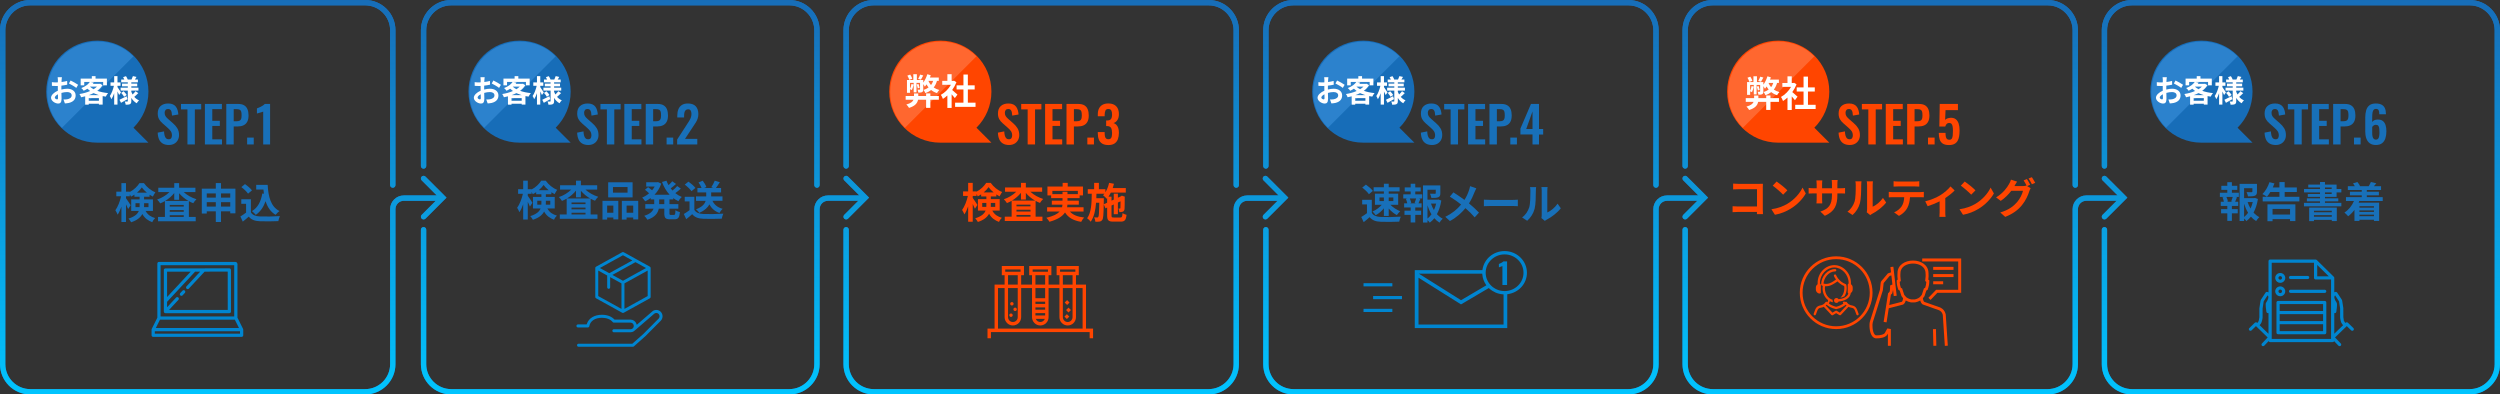 <?xml version="1.0" encoding="UTF-8"?>
<svg xmlns="http://www.w3.org/2000/svg" version="1.1" xmlns:xlink="http://www.w3.org/1999/xlink" viewBox="0 0 899.991 142.004">
  <rect x="0" y="0" width="899.991" height="142.004" fill="#333333" stroke="none"/>
  <!-- Generator: Adobe Illustrator 29.8.2, SVG Export Plug-In . SVG Version: 2.1.1 Build 3)  -->
  <defs>
    <linearGradient id="_名称未設定グラデーション_2" data-name="名称未設定グラデーション 2" x1="-340.912" y1="-1110.339" x2="-340.912" y2="-1111.339" gradientTransform="translate(307268.051 157812.355) scale(899.992 142.002)" gradientUnits="userSpaceOnUse">
      <stop offset="0" stop-color="#01c4fe"/>
      <stop offset="1" stop-color="#176db8"/>
    </linearGradient>
  </defs>
  <g id="bdr">
    <g>
      <path d="M889.086,142.002h-121.555c-6.013,0-10.904-4.888-10.904-10.894v-48.401c0-.53.432-.96.963-.96.53,0,.962.43.962.96v48.401c0,4.944,4.028,8.97,8.979,8.97h121.555c4.953,0,8.98-4.025,8.98-8.97V10.895c0-4.947-4.027-8.971-8.98-8.971h-121.555c-4.951,0-8.979,4.024-8.979,8.971v48.862c0,.53-.432.961-.962.961-.531,0-.963-.431-.963-.961V10.895c0-6.008,4.892-10.895,10.904-10.895h121.555c6.014,0,10.905,4.887,10.905,10.895v120.213c0,6.006-4.891,10.894-10.905,10.894ZM756.908,64.932c-.375-.375-.375-.982,0-1.358.376-.376.986-.376,1.362,0l7.576,7.568-7.576,7.569c-.189.188-.434.283-.681.283-.246,0-.492-.095-.682-.283-.375-.375-.375-.984,0-1.361l5.078-5.073h-10.912c-1.666,0-3.021,1.356-3.021,3.021v55.812c0,6.006-4.893,10.894-10.905,10.894h-120.554c-6.015,0-10.905-4.888-10.905-10.894v-48.403c0-.53.432-.96.962-.96.532,0,.963.43.963.96v48.401c0,4.944,4.028,8.97,8.98,8.97h120.555c4.952,0,8.979-4.025,8.979-8.97v-55.811c0-2.724,2.22-4.943,4.947-4.943h11.262l-5.428-5.422ZM747.091,67.588c-.532,0-.964-.432-.964-.962V10.895c0-4.947-4.027-8.971-8.979-8.971h-120.555c-4.952,0-8.98,4.024-8.98,8.971v48.862c0,.53-.431.961-.963.961-.53,0-.962-.431-.962-.961V10.895c0-6.008,4.891-10.895,10.905-10.895h120.555c6.013,0,10.905,4.887,10.905,10.895v55.731c-0.0.53-.432.962-.962.962ZM605.97,64.932c-.376-.375-.376-.982,0-1.358s.984-.376,1.361,0l7.576,7.568-7.576,7.569c-.188.188-.434.283-.682.283-.245,0-.492-.095-.68-.283-.376-.375-.376-.984,0-1.361l5.078-5.073h-10.912c-1.666,0-3.022,1.356-3.022,3.021v55.812c0,6.006-4.892,10.894-10.904,10.894h-120.556c-6.013,0-10.904-4.888-10.904-10.894v-48.403c0-.53.431-.96.963-.96.531,0,.963.43.963.96v48.401c0,4.944,4.027,8.97,8.979,8.97h120.557c4.951,0,8.979-4.025,8.979-8.97v-55.811c0-2.724,2.22-4.943,4.948-4.943h11.26l-5.428-5.422ZM596.151,67.588c-.531,0-.963-.432-.963-.962V10.895c0-4.947-4.027-8.971-8.979-8.971h-120.556c-4.951,0-8.979,4.024-8.979,8.971v48.862c0,.53-.432.961-.963.961-.532,0-.963-.431-.963-.961V10.895c0-6.008,4.892-10.895,10.904-10.895h120.557c6.013,0,10.904,4.887,10.904,10.895v55.731c.001.53-.43.962-.962.962ZM454.862,63.574c.376-.376.985-.376,1.361,0l7.576,7.568-7.576,7.569c-.188.188-.435.283-.68.283-.247,0-.493-.095-.682-.283-.377-.375-.377-.984,0-1.361l5.078-5.073h-10.912c-1.666,0-3.021,1.356-3.021,3.021v55.812c0,6.006-4.893,10.894-10.905,10.894h-120.556c-6.013,0-10.905-4.888-10.905-10.894v-48.403c0-.53.432-.96.963-.96.533,0,.963.43.963.96v48.401c0,4.944,4.029,8.97,8.979,8.97h120.556c4.951,0,8.979-4.025,8.979-8.97v-55.811c0-2.724,2.221-4.943,4.948-4.943h11.26l-5.426-5.422c-.377-.375-.377-.982-0-1.358ZM445.043,67.588c-.532,0-.964-.432-.964-.962V10.895c0-4.947-4.027-8.971-8.979-8.971h-120.555c-4.95,0-8.979,4.024-8.979,8.971v48.862c0,.53-.43.961-.963.961-.531,0-.963-.431-.963-.961V10.895c0-6.008,4.893-10.895,10.905-10.895h120.556c6.013,0,10.905,4.887,10.905,10.895v55.731c0.0.53-.432.962-.963.962ZM303.923,64.932c-.376-.375-.376-.982,0-1.358.375-.376.984-.376,1.36,0l7.577,7.568-7.577,7.569c-.187.188-.434.283-.68.283-.247,0-.493-.095-.681-.283-.376-.375-.376-.984,0-1.361l5.078-5.073h-10.912c-1.665,0-3.022,1.356-3.022,3.021v55.812c0,6.006-4.891,10.894-10.903,10.894h-121.735c-6.013,0-10.905-4.888-10.905-10.894v-48.403c0-.53.432-.96.963-.96s.962.43.962.96v48.401c0,4.944,4.028,8.97,8.98,8.97h121.734c4.95,0,8.979-4.025,8.979-8.97v-55.811c0-2.724,2.22-4.943,4.947-4.943h11.262l-5.427-5.422ZM294.104,67.588c-.531,0-.963-.432-.963-.962V10.895c0-4.947-4.028-8.971-8.979-8.971h-121.734c-4.952,0-8.98,4.024-8.98,8.971v48.862c0,.53-.431.961-.962.961s-.963-.431-.963-.961V10.895c0-6.008,4.893-10.895,10.905-10.895h121.734c6.013,0,10.903,4.887,10.903,10.895v55.731c.001.53-.429.962-.961.962ZM151.805,63.574c.376-.376.985-.376,1.361,0l7.577,7.568-7.577,7.569c-.188.188-.435.283-.681.283-.247,0-.492-.095-.681-.283-.376-.375-.376-.984,0-1.361l5.078-5.073h-11.496c-1.667,0-3.022,1.356-3.022,3.021v55.812c0,6.006-4.892,10.894-10.904,10.894H10.905c-6.014-.002-10.905-4.89-10.905-10.895V10.895C0,4.887,4.891 0,10.905 0h120.555C137.473 0,142.364,4.887,142.364,10.895v55.731c0,.53-.431.962-.963.962-.53,0-.963-.432-.963-.962V10.895c0-4.947-4.027-8.971-8.979-8.971H10.905C5.954,1.924,1.926,5.948,1.926,10.895v120.214c0,4.944,4.028,8.97,8.979,8.97h120.555c4.951,0,8.979-4.025,8.979-8.97v-55.812c0-2.724,2.221-4.943,4.948-4.943h11.845l-5.427-5.422c-.376-.375-.376-.982-0-1.358Z" fill="#1870b9"/>
      <path d="M889.086,142.002h-121.555c-6.013,0-10.904-4.888-10.904-10.894v-48.401c0-.53.432-.96.963-.96.53,0,.962.43.962.96v48.401c0,4.944,4.028,8.97,8.979,8.97h121.555c4.953,0,8.98-4.025,8.98-8.97V10.895c0-4.947-4.027-8.971-8.98-8.971h-121.555c-4.951,0-8.979,4.024-8.979,8.971v48.862c0,.53-.432.961-.962.961-.531,0-.963-.431-.963-.961V10.895c0-6.008,4.892-10.895,10.904-10.895h121.555c6.014,0,10.905,4.887,10.905,10.895v120.213c0,6.006-4.891,10.894-10.905,10.894ZM756.908,64.932c-.375-.375-.375-.982,0-1.358.376-.376.986-.376,1.362,0l7.576,7.568-7.576,7.569c-.189.188-.434.283-.681.283-.246,0-.492-.095-.682-.283-.375-.375-.375-.984,0-1.361l5.078-5.073h-10.912c-1.666,0-3.021,1.356-3.021,3.021v55.812c0,6.006-4.893,10.894-10.905,10.894h-120.554c-6.015,0-10.905-4.888-10.905-10.894v-48.403c0-.53.432-.96.962-.96.532,0,.963.43.963.96v48.401c0,4.944,4.028,8.97,8.98,8.97h120.555c4.952,0,8.979-4.025,8.979-8.97v-55.811c0-2.724,2.22-4.943,4.947-4.943h11.262l-5.428-5.422ZM747.091,67.588c-.532,0-.964-.432-.964-.962V10.895c0-4.947-4.027-8.971-8.979-8.971h-120.555c-4.952,0-8.98,4.024-8.98,8.971v48.862c0,.53-.431.961-.963.961-.53,0-.962-.431-.962-.961V10.895c0-6.008,4.891-10.895,10.905-10.895h120.555c6.013,0,10.905,4.887,10.905,10.895v55.731c-0.0.53-.432.962-.962.962ZM605.97,64.932c-.376-.375-.376-.982,0-1.358s.984-.376,1.361,0l7.576,7.568-7.576,7.569c-.188.188-.434.283-.682.283-.245,0-.492-.095-.68-.283-.376-.375-.376-.984,0-1.361l5.078-5.073h-10.912c-1.666,0-3.022,1.356-3.022,3.021v55.812c0,6.006-4.892,10.894-10.904,10.894h-120.556c-6.013,0-10.904-4.888-10.904-10.894v-48.403c0-.53.431-.96.963-.96.531,0,.963.43.963.96v48.401c0,4.944,4.027,8.97,8.979,8.97h120.557c4.951,0,8.979-4.025,8.979-8.97v-55.811c0-2.724,2.22-4.943,4.948-4.943h11.26l-5.428-5.422ZM596.151,67.588c-.531,0-.963-.432-.963-.962V10.895c0-4.947-4.027-8.971-8.979-8.971h-120.556c-4.951,0-8.979,4.024-8.979,8.971v48.862c0,.53-.432.961-.963.961-.532,0-.963-.431-.963-.961V10.895c0-6.008,4.892-10.895,10.904-10.895h120.557c6.013,0,10.904,4.887,10.904,10.895v55.731c.001.53-.43.962-.962.962ZM454.862,63.574c.376-.376.985-.376,1.361,0l7.576,7.568-7.576,7.569c-.188.188-.435.283-.68.283-.247,0-.493-.095-.682-.283-.377-.375-.377-.984,0-1.361l5.078-5.073h-10.912c-1.666,0-3.021,1.356-3.021,3.021v55.812c0,6.006-4.893,10.894-10.905,10.894h-120.556c-6.013,0-10.905-4.888-10.905-10.894v-48.403c0-.53.432-.96.963-.96.533,0,.963.43.963.96v48.401c0,4.944,4.029,8.97,8.979,8.97h120.556c4.951,0,8.979-4.025,8.979-8.97v-55.811c0-2.724,2.221-4.943,4.948-4.943h11.26l-5.426-5.422c-.377-.375-.377-.982-0-1.358ZM445.043,67.588c-.532,0-.964-.432-.964-.962V10.895c0-4.947-4.027-8.971-8.979-8.971h-120.555c-4.95,0-8.979,4.024-8.979,8.971v48.862c0,.53-.43.961-.963.961-.531,0-.963-.431-.963-.961V10.895c0-6.008,4.893-10.895,10.905-10.895h120.556c6.013,0,10.905,4.887,10.905,10.895v55.731c0.0.53-.432.962-.963.962ZM303.923,64.932c-.376-.375-.376-.982,0-1.358.375-.376.984-.376,1.36,0l7.577,7.568-7.577,7.569c-.187.188-.434.283-.68.283-.247,0-.493-.095-.681-.283-.376-.375-.376-.984,0-1.361l5.078-5.073h-10.912c-1.665,0-3.022,1.356-3.022,3.021v55.812c0,6.006-4.891,10.894-10.903,10.894h-121.735c-6.013,0-10.905-4.888-10.905-10.894v-48.403c0-.53.432-.96.963-.96s.962.43.962.96v48.401c0,4.944,4.028,8.97,8.98,8.97h121.734c4.95,0,8.979-4.025,8.979-8.97v-55.811c0-2.724,2.22-4.943,4.947-4.943h11.262l-5.427-5.422ZM294.104,67.588c-.531,0-.963-.432-.963-.962V10.895c0-4.947-4.028-8.971-8.979-8.971h-121.734c-4.952,0-8.98,4.024-8.98,8.971v48.862c0,.53-.431.961-.962.961s-.963-.431-.963-.961V10.895c0-6.008,4.893-10.895,10.905-10.895h121.734c6.013,0,10.903,4.887,10.903,10.895v55.731c.001.53-.429.962-.961.962ZM151.805,63.574c.376-.376.985-.376,1.361,0l7.577,7.568-7.577,7.569c-.188.188-.435.283-.681.283-.247,0-.492-.095-.681-.283-.376-.375-.376-.984,0-1.361l5.078-5.073h-11.496c-1.667,0-3.022,1.356-3.022,3.021v55.812c0,6.006-4.892,10.894-10.904,10.894H10.905c-6.014-.002-10.905-4.89-10.905-10.895V10.895C0,4.887,4.891 0,10.905 0h120.555C137.473 0,142.364,4.887,142.364,10.895v55.731c0,.53-.431.962-.963.962-.53,0-.963-.432-.963-.962V10.895c0-4.947-4.027-8.971-8.979-8.971H10.905C5.954,1.924,1.926,5.948,1.926,10.895v120.214c0,4.944,4.028,8.97,8.979,8.97h120.555c4.951,0,8.979-4.025,8.979-8.97v-55.812c0-2.724,2.221-4.943,4.948-4.943h11.845l-5.427-5.422c-.376-.375-.376-.982-0-1.358Z" fill="url(#_名称未設定グラデーション_2)"/>
    </g>
  </g>
  <g id="ico">
    <path d="M86.982,121.28h-31.836c-.321,0-.584-.264-.584-.582v-2.032c0-.005.002-.01.002-.015.003-.086.021-.17.06-.247l2.022-4.043v-19.487c0-.322.261-.583.582-.583h27.089s.716-.106.998.286c.269.372.169.882.169.882h-.002v18.901l2.021,4.044c.039.077.06.161.061.247.001.005.001.01.001.015v2.032c0.0.319-.26.582-.583.582ZM84.317,95.459h-26.506v18.455h26.506v-18.455ZM84.54,115.084h-26.952l-1.499,2.998h29.949l-1.498-2.998ZM86.399,119.25h-30.671v.862h30.671v-.862ZM59.56,96.626l22.999-.025c.323,0,.586.264.586.584l.007,14.978c0,.321-.263.584-.584.584h-23.008c-.321,0-.582-.263-.582-.584v-14.952c-.001-.323.26-.585.582-.585ZM60.144,110.623l3.234-3.485c.219-.236.589-.248.825-.029.234.22.248.589.028.824l-3.386,3.647h21.139v-4.502h-.007v-9.31l-8.329.025-5.663,6.102c-.116.121-.271.184-.428.184-.143,0-.284-.052-.397-.156-.236-.221-.25-.589-.03-.824l4.925-5.305h-1.825l-10.086,10.86 0,1.969ZM60.144,106.938l8.492-9.145h-8.492v9.145ZM65.735,106.315c-.115.125-.271.186-.428.186-.142,0-.284-.049-.397-.156-.235-.219-.247-.589-.028-.824l.82-.886c.219-.235.588-.247.824-.028.234.22.247.592.028.826l-.819.882Z" fill="#0085d0"/>
    <path d="M817.227,123.156c-.32,0-.58-.253-.58-.568v-7.649c0-.313.26-.569.58-.569s.58.256.58.569v7.649c0,.315-.259.568-.58.568ZM839.753,123.156c-.318,0-.578-.253-.578-.568v-7.649c0-.313.26-.569.578-.569.32,0,.58.256.58.569v7.649c-0.0.315-.26.568-.58.568ZM817.44,122.014l-2.311,2.424c-.107.114-.264.18-.423.18-.147,0-.289-.057-.396-.157-.109-.101-.177-.241-.182-.392-.004-.154.05-.3.157-.409l2.308-2.427c.11-.114.265-.18.424-.18.147,0,.288.057.396.157.112.101.177.239.184.392.004.152-.051.3-.157.412ZM817.395,121.689c-.114.107-.262.168-.412.168-.152,0-.298-.058-.407-.165l-4.441-4.299-1.569,1.531c-.109.105-.255.164-.407.164-.157,0-.303-.061-.412-.168-.224-.224-.224-.585.002-.804l1.977-1.93c.11-.105.256-.164.408-.164.154,0,.298.059.407.164l4.849,4.696c.112.105.173.246.175.398-.002.154-.06.3-.17.409ZM816.762,109.581c-.004.092.092,1.242.282,2.507.045.31-.172.601-.488.647h-.018c-.365,0-.598-.201-.641-.481-.414-2.763-.226-3.096-.143-3.239.974-1.448.918-2.118.797-2.389-.057-.125-.146-.213-.237-.277l-1.384,2.104-.405,2.612.002,3.174c0,.273-.073.654-.186,1.146-.165.958-.802,1.65-1.31,2.077-.105.088-.239.135-.376.135-.17,0-.331-.071-.441-.199-.101-.114-.149-.26-.139-.412.014-.152.083-.291.202-.39.36-.305.81-.778.899-1.312l.031-.15c.132-.568.161-.799.161-.896v-3.241l.41-2.678c.051-.331.177-.494.23-.551l1.587-2.436c.107-.161.294-.26.488-.26.132.014,1.121.18,1.526,1.095.384.855.098,2.001-.847,3.414ZM842.649,124.463c-.103.098-.246.154-.394.154-.159,0-.313-.065-.424-.18l-2.31-2.424c-.105-.112-.161-.258-.154-.412.004-.15.069-.291.183-.394.105-.099.247-.155.395-.155.159,0,.313.065.423.177l2.311,2.427c.105.114.161.258.154.41-.005.153-.069.294-.184.397ZM847.219,118.92c-.11.107-.255.168-.412.168-.154,0-.298-.059-.407-.164l-1.569-1.528-4.444,4.296c-.109.107-.252.165-.404.165s-.301-.061-.41-.165c-.229-.229-.227-.589.002-.811l4.852-4.694c.107-.105.253-.164.405-.164.154,0,.298.059.407.164l1.977,1.927c.224.221.224.583.003.806ZM844.749,117.398c-.109.128-.271.199-.44.199-.139,0-.271-.047-.376-.135-.509-.425-1.145-1.116-1.29-1.992-.111-.483-.208-.936-.208-1.231v-3.214l-.396-2.532-1.39-2.145c-.095.064-.182.154-.237.282-.119.269-.177.936.774,2.346.144.251.248.831-.119,3.277-.042.282-.284.488-.572.488-.403-.054-.62-.345-.573-.654.188-1.267.284-2.415.241-2.597-.906-1.322-1.193-2.469-.811-3.322.396-.896,1.328-1.069,1.434-1.085.011,0,.02-.003.031-.003.269,0,.445.099.548.251l1.642,2.505c.051.005.143.265.177.481l.405,2.595.006,3.326c0,.097.027.329.159.896l-.234.195.266-.045c.09.537.54,1.01.9,1.312.24.204.269.563.063.802ZM834.189,95.381v4.092h4.166l-4.166-4.092ZM840.288,100.261c-.09.213-.301.349-.535.349h-6.143c-.32,0-.58-.255-.58-.568v-6.037c0-.233.141-.439.357-.524l.05-.024.173-.022c.154,0,.302.061.411.17l6.141,6.038c.166.161.215.405.126.618ZM836.307,116.715h-15.635v2.484h15.635v-2.484ZM836.888,120.337h-16.795c-.317,0-.577-.256-.577-.566v-3.625c0-.315.26-.568.577-.568h16.795c.317,0,.577.253.577.568v3.625c-0.0.311-.26.566-.577.566ZM836.307,113.093h-15.635v2.484h15.635v-2.484ZM836.888,116.715h-16.795c-.317,0-.577-.253-.577-.569v-3.626c0-.313.26-.566.577-.566h16.795c.317,0,.577.253.577.566v3.626c-0.0.316-.26.569-.577.569ZM836.307,109.468h-15.635v2.485h15.635v-2.485ZM836.888,113.093h-16.795c-.317,0-.577-.258-.577-.573v-3.62c0-.315.26-.57.577-.57h16.795c.317,0,.577.255.577.57v3.62c-0.0.315-.26.573-.577.573ZM836.888,105.444h-12.288c-.32,0-.58-.258-.58-.569,0-.315.26-.57.58-.57h12.288c.317,0,.577.255.577.57-0.0.311-.26.569-.577.569ZM821.503,104.703c-.078-.273-.335-.466-.624-.466-.059,0-.119.007-.175.022-.168.045-.307.152-.392.3s-.107.32-.061.483c.078.278.336.468.627.468.058,0,.116-.006.172-.021.168-.045.305-.152.392-.301.086-.147.109-.322.061-.485ZM821.364,106.585c-.156.045-.32.064-.485.064-.809,0-1.524-.532-1.742-1.298-.269-.945.296-1.926,1.256-2.189.159-.043.32-.067.486-.067.808,0,1.522.535,1.741,1.301.267.944-.298,1.928-1.256,2.189ZM830.742,100.467h-6.143c-.32,0-.58-.258-.58-.571s.26-.57.58-.57h6.143c.32,0,.58.257.58.57s-.26.571-.58.571ZM821.503,99.872c-.078-.275-.333-.468-.624-.468-.059,0-.116.009-.175.024-.168.045-.305.152-.392.298-.085.15-.107.324-.061.488.078.275.336.468.627.468.058,0,.116-.009.172-.024.168-.048.307-.152.392-.303.086-.147.109-.32.061-.483ZM822.45,100.918c-.237.411-.622.709-1.088.837-.15.042-.313.064-.483.064-.809,0-1.524-.535-1.742-1.298-.269-.945.296-1.926,1.256-2.189.159-.045.32-.067.486-.067.808,0,1.522.535,1.741,1.299.13.46.069.938-.17,1.354ZM839.175,100.277l-5.805-5.704h-15.563v27.445h21.367v-21.741h.001ZM839.753,123.156h-22.525c-.32,0-.58-.253-.58-.568v-28.584c0-.316.26-.571.58-.571h16.383c.156,0,.302.061.411.17l6.141,6.038c.107.103.171.251.171.4v22.546c-.001.316-.261.569-.581.569Z" fill="#0085d0"/>
    <circle cx="661.014" cy="105.373" r="12.593" fill="none" stroke="#ff4500" stroke-miterlimit="10"/>
    <path d="M703.258,97.161h-7.318v-1.081h7.318v1.081ZM703.258,99.749h-7.318v-1.081h7.318v1.081ZM699.53,102.335h-3.591v-1.083h3.591v1.083ZM694.986,107.973l-.769-.754,2.774-2.897h7.956v-10.188h-12.963v-1.084h14.033v12.355h-8.571l-2.46,2.568ZM696.007,124.495l-.141-6.004,1.067-.027.142,6.004-1.068.027ZM686.147,106.899c.256.264.992.716,1.883.882.403.029.889.029,1.346-.007.84-.159,1.569-.611,1.827-.875v-.009l.109-.135c.061-.074.132-.152.208-.232.119-.13.251-.273.327-.398l.743-2.279.466-.248c.253-.73.387-1.431.411-2.125l-.414-.307.036-.313c.101-.83.188-1.708.101-2.501-.026-2.422-2.339-3.456-4.513-3.477-2.176.012-4.491,1.055-4.516,3.423-.09.847-.002,1.725.097,2.555l.038.313-.415.307c.025.694.162,1.395.41,2.125l.468.248.745,2.283c.076.123.209.267.325.395.076.082.146.158.206.232l.112.143ZM700.137,124.517l-.745-11.185c-.199-.771-.636-1.316-1.299-1.625l-5.95-2.122c-.43-.301-.712-.84-.853-1.417-.511.309-1.153.562-1.775.678-.568.045-1.108.047-1.621.007-.658-.121-1.315-.376-1.833-.685-.141.575-.423,1.116-.853,1.417l-.173.078-5.088,1.312-.788,5.077-1.057-.168,1.596-10.284.526-.526.165-.705.052-1.609.826-.34-.378-3.282-.639.215-2.086,2.479c-.038.045-.059.09-.065.147l-.291,2.574-3.626,11.521c-.222.736-.146,3.315.667,4.313.215.262.435.365.721.336,1.388.038,2.673-.336,2.953-.844l.929-1.659,1.249.242v6.028h-1.067v-4.396l-.18.317c-.655,1.174-2.73,1.42-3.846,1.389-.571.064-1.142-.184-1.583-.726-1.119-1.372-1.15-4.37-.864-5.321l3.613-11.478.265-2.422c.033-.278.139-.521.315-.728l2.276-2.702,1.131-.385-.217-1.901,1.061-.125,1.202,10.452-1.061.125-.28-2.429-.024.405-.251,1.059-.49.493-.573,3.695,4.533-1.171c.227-.217.433-.77.439-1.327-.019-.018-.034-.033-.05-.054-.175-.186-.369-.398-.506-.651l-.038-.087-.627-1.924-.449-.237-.072-.194c-.374-1.021-.553-1.992-.549-2.971l.003-.273.349-.257c-.089-.802-.152-1.635-.063-2.436.027-2.899,2.801-4.435,5.539-4.435.024,0,.053-.003.082,0,2.733,0,5.505,1.535,5.536,4.49.085.75.022,1.578-.066,2.38l.349.257.002.273c.005.979-.174,1.947-.55,2.971l-.072.194-.447.237-.663,2.009c-.137.25-.333.463-.506.651-.018.02-.033.038-.052.056.007.568.222,1.133.455,1.344l5.789,2.048c1.017.47,1.674,1.296,1.947,2.409l.014.096.748,11.233-1.066.074Z" fill="#ff4500"/>
    <path d="M384.158,109.791l-.871-.879.871-.878.873.878-.873.879ZM384.661,112.491l-.873-.88.873-.877.873.877-.873.88ZM384.075,114.853l-.873-.878.873-.878.873.878-.873.878ZM364.276,109.984c-.342,0-.618-.28-.618-.623,0-.34.275-.62.618-.62.34,0,.616.28.616.62,0,.343-.275.623-.616.623ZM365.434,111.978c-.34,0-.618-.277-.618-.62s.278-.62.618-.62.616.277.616.62-.276.62-.616.62ZM363.954,114.089c-.34,0-.615-.28-.615-.62,0-.345.275-.62.615-.62s.618.275.618.62c0,.34-.278.62-.618.62ZM389.727,103.702h-2.379v10.466c0,1.654-1.336,3-2.98,3-1.643,0-2.979-1.346-2.979-3v-10.466h-3.906v10.466c0,1.654-1.336,3-2.982,3-1.643,0-2.979-1.346-2.979-3v-10.466h-3.908v10.466c0,1.654-1.336,3-2.979,3s-2.979-1.346-2.979-3v-10.466h-2.38v14.596h30.452v-14.596h-.001ZM382.622,103.702v10.466c0,.97.784,1.758,1.746,1.758.963,0,1.747-.788,1.747-1.758v-10.466h-3.493ZM386.115,102.46v-3.396h-3.493v3.396h3.493ZM387.124,97.01h-5.511v.811h5.511v-.811ZM376.249,102.46v-3.396h-3.495v3.396h3.495ZM376.249,107.353v-3.651h-3.495v3.651h3.495ZM376.249,109.421v-.828h-3.495v.828h3.495ZM376.249,111.49v-.828h-3.495v.828h3.495ZM372.875,114.798c.253.658.884,1.127,1.625,1.127.743,0,1.375-.469,1.627-1.127h-3.252ZM376.249,113.559v-.829h-3.495v.829h3.495ZM377.258,97.01h-5.514v.811h5.514v-.811ZM362.886,103.702v10.466c0,.97.784,1.758,1.749,1.758.962,0,1.746-.788,1.746-1.758v-10.466h-3.495ZM366.381,102.46v-3.396h-3.495v3.396h3.495ZM367.39,97.01h-5.512v.811h5.512v-.811ZM392.268,121.786v-2.248h-35.536v2.248h-1.233v-3.488h2.543v-15.838h3.613v-3.396h-1.01v-3.293h7.979v3.293h-1.01v3.396h3.907v-3.396h-1.01v-3.293h7.981v3.293h-1.01v3.396h3.906v-3.396h-1.01v-3.293h7.979v3.293h-1.009v3.396h3.613v15.838h2.541v3.488h-1.234Z" fill="#ff4500"/>
    <path d="M237.868,115.466l-5.482,5.502-.007.007c-.014.018-.029.031-.045.047l-4.139,3.672c-.099.085-.224.134-.354.134h-19.577c-.295,0-.535-.244-.535-.544s.24-.544.535-.544h19.375l3.962-3.513.009-.011,5.498-5.519c.455-.466.45-1.225-.004-1.689-.224-.225-.517-.348-.833-.348-.312,0-.603.121-.824.341-2.42,2.086-6.978,6.018-7.25,6.248-.365.237-.786.367-1.213.367h-6.002c-.295,0-.535-.244-.535-.544,0-.301.24-.544.535-.544h6.002c.194,0,.41-.063.604-.18l.024-.016.287-.248.011-.014c.152-.168.253-.457.253-.736,0-.658-.531-1.195-1.18-1.195h-5.998c-.157,0-.302-.067-.403-.182l-.025-.029c-.772-.969-2.183-1.526-3.864-1.526-2.492,0-4.188,1.128-4.54,3.02l-.002.018s-.009.041-.011.048c0,0-.014.04-.018.049l-.009.021c-.002.009-.007.016-.011.024l-.009.021c-.007.009-.011.016-.018.026l-.009.014c-.007.009-.031.042-.031.042-.005.005-.029.031-.029.031l-.025.022c-.013.014-.027.022-.04.034l-.014.011c-.004.002-.036.022-.036.022-.011.007-.02.012-.031.016l-.016.007c-.007.005-.018.009-.027.012l-.018.009c-.009.002-.018.004-.027.007-.007.002-.045.011-.045.011-.013.002-.022.005-.033.005l-.014.002c-.02.002-.038.004-.054.004h-3.58c-.295,0-.535-.243-.535-.541,0-.3.24-.544.535-.544l3.147-.003.074-.219c.688-2.037,2.716-3.253,5.424-3.253,1.852,0,3.427.582,4.439,1.639l.094.099h5.756c.931,0,1.753.568,2.095,1.446l.164.425,5.48-4.721.009-.012c.394-.4.934-.62,1.52-.62.609,0,1.182.237,1.612.667.868.887.872,2.337.008,3.225ZM234.208,96.637c-.04.139-.132.253-.257.322l-9.431,5.211c-.079.045-.166.067-.255.067s-.179-.022-.257-.067l-9.432-5.211c-.125-.069-.217-.184-.257-.322-.04-.142-.024-.287.045-.415.094-.174.275-.281.472-.281.09,0,.175.022.255.064l9.174,5.07,9.174-5.07c.081-.042.166-.064.255-.064.197,0,.378.107.472.281.067.128.082.274.042.415ZM224.264,112.664c-.295,0-.537-.244-.537-.542v-10.105l-9.152-5.057c-.125-.069-.217-.184-.257-.322-.04-.142-.024-.287.045-.415.094-.174.275-.281.472-.281.09,0,.175.022.255.064l9.429,5.214c.172.094.28.277.28.477v10.426c0,.296-.24.541-.535.541ZM229.064,94.031c-.041.139-.132.253-.257.322l-9.152,5.058v4.022c0,.3-.239.542-.535.542s-.535-.242-.535-.542v-4.343c0-.201.105-.383.277-.479l9.432-5.211c.081-.043.166-.067.255-.067.197,0,.378.109.473.284.069.128.082.273.042.414ZM233.158,96.804l-8.894-4.916-8.896,4.916v9.781l8.896,4.916,8.894-4.916v-9.781ZM233.951,107.384l-9.431,5.214c-.079.043-.166.065-.255.065s-.179-.022-.257-.065l-9.432-5.214c-.172-.096-.277-.277-.277-.477v-10.425c0-.199.105-.38.277-.477l9.432-5.212c.078-.044.168-.066.257-.066.09,0,.177.022.255.066l9.431,5.212c.172.097.28.277.28.477v10.426c-.001.199-.108.381-.28.476Z" fill="#0085d0"/>
    <path d="M664.467,109.679c-.542.456-1.673,1.24-3.369,1.607-.059.016-.119.016-.177,0-1.695-.367-2.825-1.151-3.369-1.607-.076.09-.175.192-.289.289l2.413,2.59,1.119-.676c.13-.079.296-.079.431,0l1.114.676,2.413-2.59c-.112-.096-.21-.199-.286-.289ZM668.843,113.492c-.047.016-.096.026-.146.026-.17,0-.329-.104-.392-.277l-.544-1.462c-.179-.481-.508-.821-.884-.911l-.974-.23c-.017-.005-.032-.009-.05-.014-.144-.056-.273-.116-.396-.179l-2.739,2.939c-.135.143-.352.172-.52.071l-1.191-.719-1.188.719c-.065.043-.144.063-.215.063-.112,0-.222-.049-.305-.134l-2.74-2.939c-.123.063-.253.123-.396.179-.018.005-.033.009-.049.014l-.974.23c-.376.09-.705.43-.885.911l-.544,1.462c-.08.22-.322.329-.537.251-.217-.085-.329-.329-.246-.547l.542-1.464c.279-.745.83-1.285,1.479-1.439l.947-.222c.882-.336,1.209-.94,1.222-.962.065-.124.184-.206.318-.225.134-.018.269.029.362.13,0,.005.027.029.074.076.17-.367.23-.643.248-.792-1.202-.914-1.999-2.496-1.999-4.299,0-.277.027-.562.069-.846-.094-.027-.186-.05-.279-.076-.175-.056-.296-.222-.296-.403,0-2.964,2.357-5.561,5.042-5.561.232,0,.42.19.42.426,0,.23-.188.421-.42.421-2.291,0-4.032,2.256-4.193,4.392,1.791.426,3.049-.454,4.379-1.381l.111-.078c-.499-.684-.711-1.228-.729-1.276-.08-.22.027-.464.244-.546.217-.081.459.028.539.248.007.021.878,2.243,3.43,3.222.016.007.025.018.041.026.024.012.047.024.071.045.021.016.038.033.056.056.016.021.029.041.045.063.014.024.024.051.031.082.005.014.016.025.019.041.076.387.114.772.114,1.146,0,1.079-.289,2.082-.777,2.906-.425.258-.949.43-1.502.535.871-.777,1.439-2.03,1.439-3.441,0-.248-.024-.508-.065-.766-1.061-.452-1.849-1.081-2.415-1.689l-.175.123c-1.119.778-2.353,1.641-3.946,1.641-.119,0-.237-.005-.356-.011-.033.234-.058.472-.058.702,0,2.054,1.199,3.774,2.793,4.178-.016.078-.024.154-.024.237,0,.237.063.454.166.649-.407-.063-.8-.192-1.164-.379-.054.225-.152.511-.322.842.532.388,1.405.892,2.599,1.167,1.204-.278,2.078-.782,2.608-1.167-.105-.203-.182-.385-.237-.551.22-.058.435-.123.643-.199.031.095.073.199.127.31.045-.043.069-.067.072-.072.092-.103.228-.147.362-.13.139.019.258.105.318.227.011.02.338.624,1.22.96l.947.222c.648.154,1.202.694,1.479,1.439l.544,1.464c.079.217-.031.461-.248.546ZM666.745,105.002c-.111.186-.269.343-.447.457-.282,2.037-2.364,2.917-4.403,3.091-.141.296-.438.502-.786.502-.483,0-.877-.396-.877-.889,0-.49.394-.885.877-.885.32,0,.596.173.75.431,1.569-.142,3.146-.743,3.537-2.066-.127-.061-.215-.188-.215-.338v-2.846c0-.186.135-.334.312-.365v-.255c0-2.955-2.411-5.547-5.16-5.547s-5.16,2.592-5.16,5.547v.255c.175.031.312.18.312.365v2.846c0,.205-.166.376-.372.376-.779,0-1.41-.639-1.41-1.427v-.749c0-.495.251-.932.634-1.185v-.481c0-3.466,2.746-6.394,5.997-6.394,3.248,0,5.997,2.928,5.997,6.394v.481c.381.255.632.689.632,1.185v.749c-.002.279-.083.532-.218.748Z" fill="#ff4500"/>
  </g>
  <g id="text">
    <g isolation="isolate">
      <path d="M357.229,75.827c.87,1.561,1.995,2.13,3.435,2.58-.405.375-.825.96-1.02,1.485-1.485-.57-2.67-1.335-3.585-2.955-.63,1.2-1.83,2.265-4.035,2.97-.165-.36-.675-1.035-.945-1.32,2.295-.72,3.3-1.694,3.72-2.76h-2.745v-4.14h3.03v-.96h-1.875v-.765c-.405.285-.81.524-1.229.734-.105-.255-.255-.569-.435-.869v.72h-1.365v.72c.405.525,1.455,2.13,1.68,2.505l-.9,1.38c-.165-.435-.465-1.08-.78-1.71v6.375h-1.65v-5.52c-.39,1.125-.855,2.159-1.365,2.88-.165-.48-.54-1.17-.81-1.59.87-1.186,1.68-3.255,2.07-5.04h-1.725v-1.65h1.83v-3.074h1.65v3.074h1.365v.105c1.455-.735,2.76-2.01,3.479-3.165h1.62c1.035,1.439,2.565,2.7,4.125,3.285-.33.42-.675,1.08-.915,1.56-.39-.195-.795-.435-1.185-.689v.734h-1.98v.96h3.195v4.14h-2.655ZM355.069,74.463c.015-.165.015-.346.015-.511v-.899h-1.485v1.41h1.47ZM357.694,69.258c-.72-.585-1.365-1.26-1.815-1.89-.42.63-1.035,1.29-1.74,1.89h3.555ZM356.689,73.053v.944c0,.15,0,.315-.015.466h1.605v-1.41h-1.59Z" fill="#ff4500"/>
      <path d="M370.939,69.033c1.2,1.124,2.895,2.069,4.605,2.595-.375.314-.885.975-1.155,1.425-.54-.195-1.065-.45-1.575-.735v5.685h2.46v1.561h-13.56v-1.561h2.475v-5.715c-.555.315-1.11.601-1.695.825-.255-.404-.735-1.05-1.11-1.38,1.65-.54,3.3-1.545,4.455-2.699h-4.035v-1.545h5.745v-1.665h1.755v1.665h5.865v1.545h-4.23ZM372.649,72.228c-1.275-.72-2.43-1.68-3.345-2.76v2.354h-1.755v-2.414c-.885,1.095-2.01,2.069-3.255,2.819h8.354ZM370.969,73.683h-5.04v.6h5.04v-.6ZM365.929,76.143h5.04v-.63h-5.04v.63ZM370.969,78.002v-.63h-5.04v.63h5.04Z" fill="#ff4500"/>
      <path d="M385.159,76.157c1.065,1.2,2.745,1.89,5.115,2.146-.36.375-.825,1.079-1.05,1.56-2.85-.45-4.635-1.515-5.82-3.375-.885,1.335-2.55,2.521-5.61,3.345-.21-.39-.72-1.064-1.11-1.439,2.52-.57,3.96-1.351,4.785-2.235h-4.515v-1.545h5.385c.075-.314.12-.63.15-.944h-3.84v-1.44h3.855v-.899h-4.095v-.99h-1.335v-3.195h5.475v-1.305h1.83v1.305h5.49v3.195h-1.2v.99h-4.38v.899h4.08v1.44h-4.095c-.015.314-.045.63-.12.944h5.925v1.545h-4.92ZM382.504,69.888v-.854h1.785v.854h3.735v-1.185h-9.18v1.185h3.66Z" fill="#ff4500"/>
      <path d="M403.309,78.303c.585,0,.705-.256.795-1.575.36.255,1.005.51,1.44.615-.195,1.875-.645,2.444-2.1,2.444h-2.625c-1.77,0-2.25-.479-2.25-2.189v-2.88l-.615.285-.615-1.455c-.06,3.675-.165,5.114-.51,5.595-.27.39-.555.54-.96.614-.375.091-.945.075-1.545.075-.03-.495-.195-1.154-.435-1.59.465.061.885.061,1.08.061.195,0,.315-.045.435-.24.195-.3.285-1.561.345-5.085h-1.17c-.21,2.7-.69,5.13-1.935,6.84-.285-.42-.84-.96-1.275-1.245,1.485-2.055,1.62-5.354,1.665-8.819h-1.44v-1.65h2.295v-2.265h1.71v2.265h2.34v1.125c.615-.975,1.065-2.175,1.334-3.404l1.755.33c-.12.524-.285,1.05-.45,1.56h4.71v1.62h-5.385c-.255.524-.54,1.02-.855,1.455h1.095v1.439l.81-.375v-2.145h1.485v1.455l1.08-.495.06-.045.27-.195,1.11.39-.06.24c-.015,2.13-.015,3.66-.06,4.11-.03.539-.24.869-.645,1.034-.36.15-.84.165-1.245.165-.03-.404-.15-.975-.315-1.305.18.015.39.015.51.015s.195-.029.21-.225c.03-.135.03-.96.045-2.385l-.96.45v4.185h-1.485v-3.495l-.81.375v3.615c0,.614.105.705.855.705h2.31ZM398.569,72.963v-1.561l-.135.15c-.285-.33-.945-.99-1.335-1.26.165-.165.33-.346.48-.54h-2.865c-.015.54-.03,1.08-.045,1.604h2.7v.675l-.03,1.5,1.23-.569Z" fill="#ff4500"/>
    </g>
    <g>
      <path d="M35.041,14.623c10.16,0,18.395,8.223,18.395,18.367,0,5.072-2.059,9.665-5.388,12.987l5.388,5.383h-18.395c-10.161,0-18.397-8.224-18.397-18.37,0-10.145,8.236-18.367,18.397-18.367Z" fill="#176db8"/>
      <path d="M22.326,45.987c-7.095-7.095-7.095-18.597.002-25.693,7.096-7.097,18.598-7.098,25.692-.003l-25.694,25.696Z" fill="#2c82cd"/>
      <g isolation="isolate">
        <path d="M60.8,52.198c-.876,0-1.608-.171-2.196-.514-.588-.342-1.032-.843-1.332-1.503-.3-.659-.468-1.47-.504-2.43l2.286-.45c.024.564.093,1.062.207,1.494.114.432.288.765.522.999s.543.352.927.352c.432,0,.738-.129.918-.388.18-.258.27-.585.27-.98,0-.636-.144-1.158-.432-1.566s-.672-.815-1.152-1.224l-1.836-1.62c-.516-.444-.927-.939-1.233-1.485-.306-.546-.459-1.221-.459-2.024,0-1.152.336-2.04,1.008-2.664.672-.624,1.59-.937,2.754-.937.684,0,1.254.105,1.71.315s.819.501,1.089.873.471.795.603,1.269c.132.475.216.976.252,1.503l-2.268.396c-.024-.456-.075-.864-.153-1.225-.078-.359-.216-.642-.414-.846-.198-.204-.489-.306-.873-.306-.396,0-.699.129-.909.387-.21.258-.315.579-.315.963,0,.492.102.897.306,1.215.204.318.498.646.882.981l1.818,1.602c.6.504,1.113,1.096,1.539,1.773.426.678.639,1.497.639,2.457,0,.696-.153,1.313-.459,1.854-.306.54-.732.963-1.278,1.27-.546.306-1.185.459-1.917.459Z" fill="#1870b9"/>
        <path d="M67.478,52v-12.618h-2.322v-1.962h7.272v1.962h-2.286v12.618h-2.664Z" fill="#1870b9"/>
        <path d="M73.76,52v-14.58h6.12v1.872h-3.456v4.194h2.718v1.854h-2.718v4.824h3.492v1.836h-6.156Z" fill="#1870b9"/>
        <path d="M81.464,52v-14.58h4.284c.876,0,1.587.162,2.133.486.546.324.948.795,1.206,1.413.258.618.387,1.365.387,2.24,0,.948-.162,1.714-.486,2.296-.324.582-.777,1.005-1.359,1.269-.583.264-1.269.396-2.061.396h-1.44v6.48h-2.664ZM84.128,43.648h1.008c.48,0,.855-.069,1.125-.207.27-.139.456-.36.558-.666.102-.307.153-.718.153-1.233,0-.528-.039-.957-.117-1.287s-.246-.573-.504-.729c-.258-.156-.663-.234-1.215-.234h-1.008v4.356Z" fill="#1870b9"/>
        <path d="M88.97,52v-2.466h2.376v2.466h-2.376Z" fill="#1870b9"/>
        <path d="M94.748,52v-11.826c-.072.036-.213.09-.423.162s-.441.142-.693.207c-.252.066-.483.129-.693.189-.21.06-.357.107-.441.144v-1.854c.168-.061.378-.145.63-.253.252-.107.519-.23.801-.368.282-.138.546-.291.792-.459s.447-.343.603-.522h1.908v14.58h-2.484Z" fill="#1870b9"/>
      </g>
      <g isolation="isolate">
        <path d="M22.184,28.744c-.012.242-.022.507-.033.781.726-.088,1.452-.23,2.024-.396l.033,1.364c-.628.143-1.387.253-2.102.341-.011.33-.011.671-.011.99v.407c.748-.188,1.507-.286,2.112-.286,1.693,0,3.025.88,3.025,2.398,0,1.298-.683,2.277-2.432,2.717-.506.11-.99.144-1.441.176l-.506-1.419c.495,0,.968-.011,1.354-.077.891-.165,1.595-.604,1.595-1.408,0-.748-.66-1.188-1.617-1.188-.682,0-1.397.109-2.068.308.022.869.044,1.728.044,2.102,0,1.364-.484,1.728-1.21,1.728-1.067,0-2.574-.925-2.574-2.091,0-.957,1.1-1.958,2.453-2.541-.011-.265-.011-.528-.011-.781v-.924c-.209.011-.407.021-.583.021-.737,0-1.167-.011-1.541-.055l-.021-1.331c.649.076,1.122.088,1.519.088.197,0,.418-.012.638-.022.011-.385.011-.704.011-.891,0-.231-.044-.771-.077-.969h1.519c-.033.198-.077.672-.099.957ZM20.533,35.774c.198,0,.352-.088.352-.462,0-.275-.011-.781-.032-1.375-.672.363-1.123.813-1.123,1.199,0,.341.518.638.804.638ZM28.124,30.526l-.66,1.123c-.528-.451-1.969-1.276-2.651-1.606l.605-1.067c.847.407,2.123,1.133,2.706,1.551Z" fill="#fff"/>
        <path d="M36.902,30.67c-.474.792-1.123,1.452-1.893,2.024,1.144.407,2.476.682,3.895.825-.275.308-.649.891-.825,1.265-.385-.055-.759-.121-1.122-.187v3.059h-1.354v-.319h-3.663v.341h-1.276v-3.003c-.484.132-.968.241-1.463.341-.11-.353-.386-.892-.605-1.166,1.342-.209,2.695-.572,3.861-1.09-.352-.253-.682-.527-.99-.825-.407.265-.847.507-1.342.737-.176-.308-.583-.77-.869-.968,1.529-.583,2.541-1.397,3.092-2.212h-2.024v1.222h-1.287v-2.409h4.016v-.892h1.342v.892h4.082v2.409h-1.343v-1.222h-4.599l1.222.242c-.11.154-.231.309-.353.462h2.398l.22-.055.881.528ZM35.604,36.259v-.936h-3.663v.936h3.663ZM35.582,34.245c-.672-.198-1.299-.451-1.882-.737-.528.275-1.1.528-1.694.737h3.576ZM32.413,31.22c.363.33.792.639,1.287.902.462-.286.88-.605,1.21-.946h-2.442l-.055.044Z" fill="#fff"/>
        <path d="M42.896,34.212c-.133-.318-.363-.813-.605-1.287v4.742h-1.188v-4.114c-.286.847-.627,1.617-1.001,2.167-.121-.363-.385-.858-.572-1.155.616-.858,1.199-2.388,1.475-3.686h-1.222v-1.21h1.32v-2.267h1.188v2.267h1.101v1.21h-1.101v.484c.297.406,1.089,1.617,1.276,1.914l-.671.935ZM45.899,35.697c-.77.451-1.628.936-2.332,1.32l-.562-1.1c.649-.298,1.617-.793,2.553-1.276l.341,1.056ZM49.783,33.52c-.462.483-1.023,1.001-1.452,1.353.473.539,1.045.969,1.716,1.243-.274.242-.638.727-.825,1.057-.803-.44-1.452-1.111-1.947-1.937v1.145c0,.594-.109.902-.462,1.1-.363.188-.88.221-1.562.221-.045-.342-.188-.848-.353-1.167.374.022.803.022.936.022.132,0,.176-.055.176-.187v-3.752h-2.586v-1.067h2.586v-.484h-2.079v-.979h2.079v-.44h-2.377v-1.023h1.123c-.11-.285-.275-.594-.43-.857l1.034-.353c.253.386.518.881.627,1.21h1.364c.165-.374.386-.88.495-1.231l1.299.297c-.198.33-.396.66-.572.935h1.066v1.023h-2.365v.44h2.135v.979h-2.135v.484h2.563v1.067h-2.563v.429c.121.342.275.66.451.969.386-.363.814-.825,1.067-1.188l.99.693ZM44.524,32.859c.407.396.869.957,1.089,1.331l-.935.66c-.198-.385-.649-.979-1.046-1.408l.892-.583Z" fill="#fff"/>
      </g>
    </g>
    <g isolation="isolate">
      <path d="M52.408,75.928c.87,1.561,1.995,2.13,3.436,2.58-.405.375-.825.96-1.021,1.485-1.484-.57-2.67-1.335-3.585-2.955-.63,1.2-1.83,2.265-4.034,2.97-.165-.36-.676-1.035-.945-1.32,2.295-.72,3.3-1.694,3.72-2.76h-2.745v-4.14h3.03v-.96h-1.875v-.765c-.405.285-.81.524-1.229.734-.105-.255-.256-.569-.436-.869v.72h-1.365v.72c.405.525,1.455,2.13,1.681,2.505l-.9,1.38c-.165-.435-.465-1.08-.78-1.71v6.375h-1.649v-5.52c-.39,1.125-.855,2.159-1.365,2.88-.165-.48-.54-1.17-.81-1.59.87-1.186,1.68-3.255,2.069-5.04h-1.725v-1.65h1.83v-3.074h1.649v3.074h1.365v.105c1.455-.735,2.76-2.01,3.479-3.165h1.62c1.035,1.439,2.565,2.7,4.125,3.285-.33.42-.675,1.08-.915,1.56-.39-.195-.795-.435-1.185-.689v.734h-1.98v.96h3.195v4.14h-2.655ZM50.249,74.563c.015-.165.015-.346.015-.511v-.899h-1.485v1.41h1.471ZM52.873,69.358c-.72-.585-1.364-1.26-1.814-1.89-.42.63-1.035,1.29-1.74,1.89h3.555ZM51.868,73.153v.944c0,.15,0,.315-.015.466h1.604v-1.41h-1.59Z" fill="#1870b9"/>
      <path d="M66.118,69.134c1.2,1.124,2.896,2.069,4.605,2.595-.375.314-.885.975-1.155,1.425-.54-.195-1.064-.45-1.575-.735v5.685h2.46v1.561h-13.56v-1.561h2.476v-5.715c-.556.315-1.11.601-1.695.825-.255-.404-.735-1.05-1.11-1.38,1.65-.54,3.301-1.545,4.455-2.699h-4.034v-1.545h5.744v-1.665h1.755v1.665h5.865v1.545h-4.23ZM67.828,72.328c-1.274-.72-2.43-1.68-3.345-2.76v2.354h-1.755v-2.414c-.885,1.095-2.01,2.069-3.255,2.819h8.354ZM66.148,73.783h-5.04v.6h5.04v-.6ZM61.108,76.243h5.04v-.63h-5.04v.63ZM66.148,78.103v-.63h-5.04v.63h5.04Z" fill="#1870b9"/>
      <path d="M84.748,67.918v8.88h-1.859v-.72h-3.33v3.84h-1.875v-3.84h-3.255v.795h-1.785v-8.955h5.04v-2.01h1.875v2.01h5.189ZM74.429,69.628v1.516h3.255v-1.516h-3.255ZM77.684,74.368v-1.59h-3.255v1.59h3.255ZM79.559,69.628v1.516h3.33v-1.516h-3.33ZM82.889,74.368v-1.59h-3.33v1.59h3.33Z" fill="#1870b9"/>
      <path d="M90.329,76.453c.614,1.005,1.739,1.41,3.3,1.47,1.755.075,5.13.03,7.124-.12-.194.42-.465,1.29-.555,1.8-1.8.091-4.814.12-6.6.045-1.845-.074-3.075-.494-4.05-1.664-.66.585-1.32,1.17-2.145,1.8l-.87-1.86c.645-.375,1.395-.87,2.055-1.38v-3.165h-1.725v-1.635h3.465v4.71ZM89.294,69.719c-.465-.721-1.53-1.71-2.415-2.37l1.32-1.08c.899.63,1.994,1.56,2.505,2.265l-1.41,1.186ZM95.009,69.748c-.061-.495-.12-1.005-.165-1.515h-2.61v-1.68h4.125c.226,4.244,1.125,7.859,4.245,9.419-.42.301-1.065.931-1.396,1.365-1.845-1.095-2.939-2.819-3.6-4.92-.75,2.146-1.89,3.795-3.524,4.935-.271-.345-.96-1.034-1.38-1.35,2.1-1.245,3.255-3.479,3.72-6.345l.585.09Z" fill="#1870b9"/>
    </g>
    <g>
      <path d="M187.043,14.623c10.16,0,18.395,8.223,18.395,18.367,0,5.072-2.059,9.665-5.388,12.987l5.388,5.383h-18.395c-10.161,0-18.397-8.224-18.397-18.37,0-10.145,8.236-18.367,18.397-18.367Z" fill="#176db8"/>
      <path d="M174.328,45.987c-7.095-7.095-7.095-18.597.002-25.693,7.096-7.097,18.598-7.098,25.692-.003l-25.694,25.696Z" fill="#2c82cd"/>
      <g isolation="isolate">
        <path d="M211.803,52.198c-.876,0-1.608-.171-2.196-.514-.588-.342-1.032-.843-1.332-1.503-.3-.659-.468-1.47-.504-2.43l2.286-.45c.024.564.093,1.062.207,1.494.114.432.288.765.522.999s.543.352.927.352c.432,0,.738-.129.918-.388.18-.258.27-.585.27-.98,0-.636-.144-1.158-.432-1.566s-.672-.815-1.152-1.224l-1.836-1.62c-.516-.444-.927-.939-1.233-1.485-.306-.546-.459-1.221-.459-2.024,0-1.152.336-2.04,1.008-2.664.672-.624,1.59-.937,2.754-.937.684,0,1.254.105,1.71.315s.819.501,1.089.873.471.795.603,1.269c.132.475.216.976.252,1.503l-2.268.396c-.024-.456-.075-.864-.153-1.225-.078-.359-.216-.642-.414-.846-.198-.204-.489-.306-.873-.306-.396,0-.699.129-.909.387-.21.258-.315.579-.315.963,0,.492.102.897.306,1.215.204.318.498.646.882.981l1.818,1.602c.6.504,1.113,1.096,1.539,1.773.426.678.639,1.497.639,2.457,0,.696-.153,1.313-.459,1.854-.306.54-.732.963-1.278,1.27-.546.306-1.185.459-1.917.459Z" fill="#1870b9"/>
        <path d="M218.48,52v-12.618h-2.322v-1.962h7.272v1.962h-2.286v12.618h-2.664Z" fill="#1870b9"/>
        <path d="M224.763,52v-14.58h6.12v1.872h-3.456v4.194h2.718v1.854h-2.718v4.824h3.492v1.836h-6.156Z" fill="#1870b9"/>
        <path d="M232.466,52v-14.58h4.284c.876,0,1.587.162,2.133.486.546.324.948.795,1.206,1.413.258.618.387,1.365.387,2.24,0,.948-.162,1.714-.486,2.296-.324.582-.777,1.005-1.359,1.269-.583.264-1.269.396-2.061.396h-1.44v6.48h-2.664ZM235.13,43.648h1.008c.48,0,.855-.069,1.125-.207.27-.139.456-.36.558-.666.102-.307.153-.718.153-1.233,0-.528-.039-.957-.117-1.287s-.246-.573-.504-.729c-.258-.156-.663-.234-1.215-.234h-1.008v4.356Z" fill="#1870b9"/>
        <path d="M239.973,52v-2.466h2.376v2.466h-2.376Z" fill="#1870b9"/>
        <path d="M243.77,52v-1.764l3.6-5.562c.264-.407.513-.798.747-1.17s.426-.759.576-1.161c.15-.401.225-.843.225-1.323,0-.539-.096-.953-.288-1.241-.192-.288-.492-.433-.9-.433-.384,0-.684.108-.9.324-.216.216-.363.498-.441.846-.078.349-.117.732-.117,1.152v.612h-2.448v-.648c0-.864.129-1.623.387-2.276.258-.654.668-1.167,1.233-1.539.564-.372,1.302-.559,2.214-.559,1.248,0,2.184.336,2.808,1.008.624.673.936,1.608.936,2.809,0,.6-.084,1.143-.252,1.629-.168.486-.39.951-.666,1.395-.276.444-.576.9-.9,1.368l-2.988,4.536h4.428v1.998h-7.254Z" fill="#1870b9"/>
      </g>
      <g isolation="isolate">
        <path d="M174.385,28.744c-.011.242-.022.507-.033.781.726-.088,1.452-.23,2.024-.396l.033,1.364c-.627.143-1.386.253-2.102.341-.011.33-.011.671-.011.99v.407c.748-.188,1.507-.286,2.112-.286,1.694,0,3.025.88,3.025,2.398,0,1.298-.682,2.277-2.432,2.717-.506.11-.99.144-1.441.176l-.506-1.419c.495,0,.968-.011,1.354-.077.891-.165,1.595-.604,1.595-1.408,0-.748-.66-1.188-1.617-1.188-.682,0-1.397.109-2.068.308.022.869.044,1.728.044,2.102,0,1.364-.484,1.728-1.21,1.728-1.067,0-2.574-.925-2.574-2.091,0-.957,1.1-1.958,2.454-2.541-.011-.265-.011-.528-.011-.781v-.924c-.209.011-.407.021-.583.021-.737,0-1.167-.011-1.541-.055l-.022-1.331c.649.076,1.123.088,1.519.088.198,0,.418-.012.638-.022.011-.385.011-.704.011-.891,0-.231-.044-.771-.077-.969h1.519c-.033.198-.077.672-.099.957ZM172.735,35.774c.198,0,.352-.088.352-.462,0-.275-.011-.781-.033-1.375-.671.363-1.123.813-1.123,1.199,0,.341.517.638.803.638ZM180.326,30.526l-.66,1.123c-.528-.451-1.969-1.276-2.651-1.606l.605-1.067c.847.407,2.124,1.133,2.707,1.551Z" fill="#fff"/>
        <path d="M189.104,30.67c-.473.792-1.123,1.452-1.893,2.024,1.144.407,2.476.682,3.895.825-.275.308-.649.891-.825,1.265-.385-.055-.759-.121-1.122-.187v3.059h-1.353v-.319h-3.664v.341h-1.276v-3.003c-.484.132-.968.241-1.463.341-.11-.353-.385-.892-.605-1.166,1.342-.209,2.696-.572,3.862-1.09-.352-.253-.682-.527-.99-.825-.407.265-.847.507-1.342.737-.176-.308-.583-.77-.869-.968,1.529-.583,2.542-1.397,3.092-2.212h-2.024v1.222h-1.287v-2.409h4.016v-.892h1.342v.892h4.082v2.409h-1.342v-1.222h-4.599l1.221.242c-.11.154-.231.309-.352.462h2.398l.22-.055.88.528ZM187.806,36.259v-.936h-3.664v.936h3.664ZM187.784,34.245c-.671-.198-1.298-.451-1.881-.737-.528.275-1.1.528-1.694.737h3.576ZM184.615,31.22c.363.33.792.639,1.287.902.462-.286.88-.605,1.21-.946h-2.442l-.055.044Z" fill="#fff"/>
        <path d="M195.098,34.212c-.132-.318-.363-.813-.605-1.287v4.742h-1.188v-4.114c-.286.847-.627,1.617-1.001,2.167-.121-.363-.385-.858-.572-1.155.616-.858,1.199-2.388,1.474-3.686h-1.221v-1.21h1.32v-2.267h1.188v2.267h1.1v1.21h-1.1v.484c.297.406,1.089,1.617,1.276,1.914l-.671.935ZM198.102,35.697c-.77.451-1.628.936-2.333,1.32l-.561-1.1c.649-.298,1.617-.793,2.552-1.276l.341,1.056ZM201.985,33.52c-.462.483-1.023,1.001-1.452,1.353.473.539,1.045.969,1.716,1.243-.275.242-.638.727-.825,1.057-.803-.44-1.452-1.111-1.947-1.937v1.145c0,.594-.11.902-.462,1.1-.363.188-.88.221-1.562.221-.044-.342-.187-.848-.352-1.167.374.022.803.022.935.022.132,0,.176-.055.176-.187v-3.752h-2.585v-1.067h2.585v-.484h-2.079v-.979h2.079v-.44h-2.376v-1.023h1.123c-.11-.285-.275-.594-.429-.857l1.034-.353c.253.386.517.881.627,1.21h1.364c.165-.374.385-.88.495-1.231l1.298.297c-.198.33-.396.66-.572.935h1.067v1.023h-2.365v.44h2.134v.979h-2.134v.484h2.563v1.067h-2.563v.429c.121.342.275.66.451.969.385-.363.814-.825,1.067-1.188l.99.693ZM196.726,32.859c.407.396.869.957,1.089,1.331l-.935.66c-.198-.385-.649-.979-1.045-1.408l.891-.583Z" fill="#fff"/>
      </g>
    </g>
    <g isolation="isolate">
      <g isolation="isolate">
        <path d="M197.043,75.043c.87,1.561,1.995,2.13,3.435,2.58-.405.375-.825.96-1.02,1.485-1.485-.57-2.67-1.335-3.585-2.955-.63,1.2-1.83,2.265-4.035,2.97-.165-.36-.675-1.035-.945-1.32,2.295-.72,3.3-1.694,3.72-2.76h-2.745v-4.14h3.03v-.96h-1.875v-.765c-.405.285-.81.524-1.229.734-.105-.255-.255-.569-.435-.869v.72h-1.365v.72c.405.525,1.455,2.13,1.68,2.505l-.9,1.38c-.165-.435-.465-1.08-.78-1.71v6.375h-1.65v-5.52c-.39,1.125-.855,2.159-1.365,2.88-.165-.48-.54-1.17-.81-1.59.87-1.186,1.68-3.255,2.07-5.04h-1.725v-1.65h1.83v-3.074h1.65v3.074h1.365v.105c1.455-.735,2.76-2.01,3.479-3.165h1.62c1.035,1.439,2.565,2.7,4.125,3.285-.33.42-.675,1.08-.915,1.56-.39-.195-.795-.435-1.185-.689v.734h-1.98v.96h3.195v4.14h-2.655ZM194.884,73.679c.015-.165.015-.346.015-.511v-.899h-1.485v1.41h1.47ZM197.508,68.474c-.72-.585-1.365-1.26-1.815-1.89-.42.63-1.035,1.29-1.74,1.89h3.555ZM196.503,72.269v.944c0,.15,0,.315-.015.466h1.605v-1.41h-1.59Z" fill="#176db8"/>
        <path d="M210.753,68.249c1.2,1.124,2.895,2.069,4.605,2.595-.375.314-.885.975-1.155,1.425-.54-.195-1.065-.45-1.575-.735v5.685h2.46v1.561h-13.56v-1.561h2.475v-5.715c-.555.315-1.11.601-1.695.825-.255-.404-.735-1.05-1.11-1.38,1.65-.54,3.3-1.545,4.455-2.699h-4.035v-1.545h5.745v-1.665h1.755v1.665h5.865v1.545h-4.23ZM212.463,71.443c-1.275-.72-2.43-1.68-3.345-2.76v2.354h-1.755v-2.414c-.885,1.095-2.01,2.069-3.255,2.819h8.354ZM210.784,72.898h-5.04v.6h5.04v-.6ZM205.744,75.358h5.04v-.63h-5.04v.63ZM210.784,77.218v-.63h-5.04v.63h5.04Z" fill="#176db8"/>
        <path d="M216.889,72.299h5.7v6.674h-1.785v-.675h-2.235v.75h-1.68v-6.749ZM218.569,74.009v2.579h2.235v-2.579h-2.235ZM227.733,71.054h-8.79v-5.43h8.79v5.43ZM225.918,67.334h-5.25v2.024h5.25v-2.024ZM229.758,72.299v6.689h-1.8v-.69h-2.385v.75h-1.71v-6.749h5.895ZM227.958,76.588v-2.579h-2.385v2.579h2.385Z" fill="#176db8"/>
        <path d="M241.008,71.788v1.695h3.195v1.635h-3.195v1.62c0,.54.06.63.48.63h1.155c.39,0,.465-.3.525-1.71.375.3,1.095.6,1.605.705-.18,1.979-.645,2.58-1.965,2.58h-1.635c-1.62,0-2.025-.525-2.025-2.19v-1.635h-1.98c-.33,1.575-1.32,3.06-4.095,3.99-.225-.405-.765-1.096-1.14-1.425,2.07-.631,2.97-1.561,3.345-2.565h-2.97v-1.635h3.209v-1.695h-1.26v-.495c-.63.466-1.305.855-1.995,1.186-.24-.405-.735-1.021-1.08-1.35.87-.36,1.725-.886,2.49-1.546-.39-.39-.99-.899-1.485-1.274l1.125-.93c.45.314,1.02.75,1.44,1.109.36-.42.675-.87.945-1.35h-3.06v-1.53h3.915l.315-.06,1.185.555c-.525,1.575-1.38,2.91-2.43,3.99h5.43c-1.17-1.26-2.07-2.82-2.73-4.59l1.605-.45c.21.555.45,1.095.75,1.604.495-.449.99-.975,1.335-1.395l1.35.96c-.615.555-1.305,1.14-1.92,1.59.21.271.435.525.66.78.615-.495,1.275-1.11,1.695-1.62l1.305.93c-.615.57-1.335,1.155-1.995,1.62.705.57,1.485,1.035,2.34,1.38-.42.345-.96,1.05-1.23,1.53-.66-.315-1.275-.69-1.845-1.125v.479h-1.365ZM239.148,71.788h-1.845v1.695h1.845v-1.695Z" fill="#176db8"/>
        <path d="M249.964,75.568c.615,1.005,1.74,1.41,3.3,1.47,1.755.075,5.13.03,7.125-.12-.195.42-.465,1.29-.555,1.8-1.8.091-4.815.12-6.6.045-1.845-.074-3.075-.494-4.05-1.664-.66.585-1.32,1.17-2.145,1.8l-.87-1.86c.645-.375,1.395-.87,2.055-1.38v-3.165h-1.725v-1.635h3.465v4.71ZM248.929,68.834c-.465-.721-1.53-1.71-2.415-2.37l1.32-1.08c.9.63,1.995,1.56,2.505,2.265l-1.41,1.186ZM256.488,72.299c.66,1.409,1.86,2.399,3.645,2.864-.375.345-.885,1.035-1.125,1.5-1.695-.585-2.85-1.62-3.615-3.09-.6,1.125-1.695,2.205-3.645,3.06-.225-.375-.78-.989-1.185-1.29,2.28-.84,3.15-1.965,3.479-3.044h-3.479v-1.605h3.675v-1.439h-3.165v-1.575h1.5c-.24-.601-.66-1.38-1.11-1.995l1.515-.63c.555.689,1.11,1.62,1.305,2.28l-.795.345h3.345l-.765-.271c.435-.659.96-1.649,1.245-2.369l1.83.555c-.48.765-.99,1.515-1.425,2.085h1.875v1.575h-3.57v1.439h4.065v1.605h-3.6Z" fill="#176db8"/>
      </g>
    </g>
    <g>
      <path d="M338.514,14.623c10.16,0,18.395,8.223,18.395,18.367,0,5.072-2.059,9.665-5.388,12.987l5.388,5.383h-18.395c-10.161,0-18.397-8.224-18.397-18.37,0-10.145,8.236-18.367,18.397-18.367Z" fill="#ff4500"/>
      <path d="M325.799,45.987c-7.095-7.095-7.095-18.597.002-25.693,7.096-7.097,18.598-7.098,25.693-.003l-25.695,25.696Z" fill="#ff672f"/>
      <g isolation="isolate">
        <path d="M363.273,52.198c-.876,0-1.608-.171-2.196-.514-.588-.342-1.032-.843-1.332-1.503-.3-.659-.468-1.47-.504-2.43l2.286-.45c.024.564.093,1.062.207,1.494.114.432.288.765.522.999s.543.352.927.352c.432,0,.738-.129.918-.388.18-.258.27-.585.27-.98,0-.636-.144-1.158-.432-1.566s-.672-.815-1.152-1.224l-1.836-1.62c-.516-.444-.927-.939-1.233-1.485-.306-.546-.459-1.221-.459-2.024,0-1.152.336-2.04,1.008-2.664.672-.624,1.59-.937,2.754-.937.684,0,1.254.105,1.71.315s.819.501,1.089.873.471.795.603,1.269c.132.475.216.976.252,1.503l-2.268.396c-.024-.456-.075-.864-.153-1.225-.078-.359-.216-.642-.414-.846-.198-.204-.489-.306-.873-.306-.396,0-.699.129-.909.387-.21.258-.315.579-.315.963,0,.492.102.897.306,1.215.204.318.498.646.882.981l1.818,1.602c.6.504,1.113,1.096,1.539,1.773.426.678.639,1.497.639,2.457,0,.696-.153,1.313-.459,1.854-.306.54-.732.963-1.278,1.27-.546.306-1.185.459-1.917.459Z" fill="#ff4500"/>
        <path d="M369.951,52v-12.618h-2.322v-1.962h7.272v1.962h-2.286v12.618h-2.664Z" fill="#ff4500"/>
        <path d="M376.233,52v-14.58h6.12v1.872h-3.456v4.194h2.718v1.854h-2.718v4.824h3.492v1.836h-6.156Z" fill="#ff4500"/>
        <path d="M383.937,52v-14.58h4.284c.876,0,1.587.162,2.133.486.546.324.948.795,1.206,1.413.258.618.387,1.365.387,2.24,0,.948-.162,1.714-.486,2.296-.324.582-.777,1.005-1.359,1.269-.583.264-1.269.396-2.061.396h-1.44v6.48h-2.664ZM386.601,43.648h1.008c.48,0,.855-.069,1.125-.207.27-.139.456-.36.558-.666.102-.307.153-.718.153-1.233,0-.528-.039-.957-.117-1.287s-.246-.573-.504-.729c-.258-.156-.663-.234-1.215-.234h-1.008v4.356Z" fill="#ff4500"/>
        <path d="M391.443,52v-2.466h2.376v2.466h-2.376Z" fill="#ff4500"/>
        <path d="M399.002,52.216c-.912,0-1.647-.171-2.205-.513s-.963-.828-1.215-1.458-.378-1.365-.378-2.205v-.504h2.466v.432c.012.456.054.847.126,1.17.072.324.207.57.405.738.198.168.471.252.819.252.372,0,.651-.09.837-.27.186-.181.312-.444.378-.792.066-.349.099-.763.099-1.242,0-.744-.117-1.329-.351-1.755s-.687-.657-1.359-.693h-.414v-1.998h.378c.66-.012,1.116-.188,1.368-.531.252-.342.378-.891.378-1.646,0-.612-.093-1.092-.279-1.44-.187-.348-.543-.521-1.071-.521-.516,0-.861.191-1.035.576-.174.384-.267.882-.279,1.493v.54h-2.466v-.701c0-.828.146-1.533.441-2.115.294-.582.723-1.026,1.287-1.332.564-.307,1.248-.459,2.052-.459.828,0,1.524.15,2.088.45s.993.734,1.287,1.305.441,1.269.441,2.097c0,.864-.18,1.572-.54,2.124-.36.553-.822.912-1.386,1.08.384.12.72.327,1.008.621s.513.678.675,1.152c.162.474.243,1.047.243,1.719,0,.876-.123,1.646-.369,2.312-.246.666-.648,1.186-1.206,1.558-.558.372-1.299.558-2.223.558Z" fill="#ff4500"/>
      </g>
      <g isolation="isolate">
        <path d="M334.928,34.562h3.055v1.353h-3.055v2.912h-1.534v-2.912h-2.899c-.221,1.131-.975,2.249-3.25,2.925-.182-.352-.637-.949-.962-1.222,1.625-.43,2.301-1.054,2.574-1.703h-2.821v-1.353h3.003v-.923h1.534v.923h2.821v-.949h1.534v.949ZM337.308,29.102c-.273.949-.65,1.729-1.183,2.392.585.391,1.261.702,2.028.91-.286.26-.663.768-.845,1.118-.806-.26-1.508-.637-2.093-1.118-.585.455-1.274.832-2.08,1.131-.117-.312-.455-.884-.676-1.156.702-.222,1.313-.521,1.82-.897-.273-.338-.52-.715-.741-1.105-.195.312-.403.586-.585.832-.104-.208-.364-.624-.585-.948v1.885c0,.533-.078.832-.416,1.001-.325.195-.767.195-1.365.195-.026-.312-.156-.768-.286-1.066.325,0,.65.013.767,0,.104,0,.143-.026.143-.143v-2.302h-1.274v3.406h-1.014v-3.406h-1.313v2.133c.234-.494.416-1.132.507-1.729l.78.182c-.143.702-.377,1.509-.624,2.016-.143-.078-.455-.247-.663-.325v1.3h-1.105v-4.615h2.288v-2.08h1.274v2.08h2.301v.949c.585-.819,1.131-1.924,1.469-3.029l1.235.377c-.091.261-.195.547-.299.819h3.185v1.196h-.65ZM327.323,28.75c-.091-.416-.377-1.04-.676-1.521l1.027-.377c.312.455.637,1.079.741,1.481l-1.092.416ZM330.391,31.818c-.065-.364-.221-.975-.377-1.417l.65-.169c.156.455.338,1.027.403,1.378l-.676.208ZM332.367,27.164c-.286.585-.585,1.131-.845,1.534l-1.001-.312c.247-.416.572-1.079.741-1.534l1.105.312ZM334.226,29.127c.234.56.546,1.054.936,1.495.338-.429.585-.936.767-1.521h-1.69l-.013.025Z" fill="#fff"/>
        <path d="M343.742,35.315c-.273-.364-.715-.884-1.157-1.365v4.901h-1.534v-4.485c-.52.481-1.066.91-1.612,1.248-.13-.416-.494-1.17-.728-1.469,1.417-.767,2.782-2.132,3.627-3.627h-3.133v-1.404h1.846v-2.392h1.534v2.392h.585l.273-.064.871.559c-.39.988-.91,1.924-1.534,2.782.624.507,1.625,1.404,1.898,1.664l-.936,1.261ZM351.191,36.967v1.508h-7.358v-1.508h3.003v-4.758h-2.47v-1.495h2.47v-3.888h1.586v3.888h2.457v1.495h-2.457v4.758h2.769Z" fill="#fff"/>
      </g>
    </g>
    <g>
      <path d="M490.778,14.623c10.16,0,18.395,8.223,18.395,18.367,0,5.072-2.059,9.665-5.388,12.987l5.388,5.383h-18.395c-10.161,0-18.397-8.224-18.397-18.37,0-10.145,8.236-18.367,18.397-18.367Z" fill="#176db8"/>
      <path d="M478.064,45.987c-7.096-7.095-7.096-18.597.001-25.693,7.097-7.097,18.599-7.098,25.693-.003l-25.694,25.696Z" fill="#2c82cd"/>
      <g isolation="isolate">
        <path d="M515.538,52.198c-.876,0-1.608-.171-2.196-.514-.588-.342-1.032-.843-1.332-1.503-.3-.659-.468-1.47-.504-2.43l2.286-.45c.023.564.093,1.062.207,1.494.113.432.288.765.521.999.234.234.543.352.928.352.432,0,.737-.129.918-.388.18-.258.27-.585.27-.98,0-.636-.144-1.158-.432-1.566s-.673-.815-1.152-1.224l-1.836-1.62c-.516-.444-.927-.939-1.233-1.485-.306-.546-.459-1.221-.459-2.024,0-1.152.336-2.04,1.009-2.664.672-.624,1.59-.937,2.754-.937.684,0,1.254.105,1.71.315s.818.501,1.089.873c.27.372.471.795.603,1.269.132.475.217.976.252,1.503l-2.268.396c-.024-.456-.075-.864-.153-1.225-.078-.359-.216-.642-.414-.846-.197-.204-.488-.306-.873-.306-.396,0-.699.129-.908.387-.211.258-.315.579-.315.963,0,.492.102.897.306,1.215.204.318.498.646.883.981l1.817,1.602c.6.504,1.113,1.096,1.539,1.773s.639,1.497.639,2.457c0,.696-.152,1.313-.459,1.854-.306.54-.731.963-1.277,1.27-.547.306-1.186.459-1.917.459Z" fill="#1870b9"/>
        <path d="M522.216,52v-12.618h-2.322v-1.962h7.271v1.962h-2.285v12.618h-2.664Z" fill="#1870b9"/>
        <path d="M528.498,52v-14.58h6.119v1.872h-3.455v4.194h2.718v1.854h-2.718v4.824h3.491v1.836h-6.155Z" fill="#1870b9"/>
        <path d="M536.201,52v-14.58h4.284c.876,0,1.587.162,2.133.486s.948.795,1.206,1.413.387,1.365.387,2.24c0,.948-.162,1.714-.485,2.296-.324.582-.777,1.005-1.359,1.269s-1.269.396-2.061.396h-1.44v6.48h-2.664ZM538.865,43.648h1.008c.48,0,.855-.069,1.125-.207.271-.139.456-.36.559-.666.102-.307.152-.718.152-1.233,0-.528-.039-.957-.117-1.287s-.246-.573-.504-.729c-.258-.156-.663-.234-1.215-.234h-1.008v4.356Z" fill="#1870b9"/>
        <path d="M543.708,52v-2.466h2.376v2.466h-2.376Z" fill="#1870b9"/>
        <path d="M551.699,52v-3.582h-4.355v-2.124l3.798-8.874h2.897v9.019h1.494v1.979h-1.494v3.582h-2.34ZM549.432,46.438h2.268v-6.337l-2.268,6.337Z" fill="#1870b9"/>
      </g>
      <g isolation="isolate">
        <path d="M478.12,28.744c-.011.242-.021.507-.033.781.727-.088,1.452-.23,2.024-.396l.033,1.364c-.627.143-1.386.253-2.102.341-.011.33-.011.671-.011.99v.407c.748-.188,1.507-.286,2.112-.286,1.694,0,3.025.88,3.025,2.398,0,1.298-.682,2.277-2.432,2.717-.506.11-.99.144-1.44.176l-.507-1.419c.495,0,.969-.011,1.354-.077.892-.165,1.596-.604,1.596-1.408,0-.748-.66-1.188-1.617-1.188-.683,0-1.397.109-2.068.308.021.869.044,1.728.044,2.102,0,1.364-.484,1.728-1.211,1.728-1.066,0-2.574-.925-2.574-2.091,0-.957,1.101-1.958,2.454-2.541-.012-.265-.012-.528-.012-.781v-.924c-.209.011-.407.021-.583.021-.737,0-1.166-.011-1.54-.055l-.022-1.331c.649.076,1.123.088,1.519.088.198,0,.418-.012.639-.022.011-.385.011-.704.011-.891,0-.231-.044-.771-.077-.969h1.519c-.033.198-.077.672-.1.957ZM476.47,35.774c.198,0,.353-.088.353-.462,0-.275-.011-.781-.033-1.375-.671.363-1.122.813-1.122,1.199,0,.341.517.638.803.638ZM484.062,30.526l-.66,1.123c-.528-.451-1.97-1.276-2.651-1.606l.604-1.067c.848.407,2.124,1.133,2.707,1.551Z" fill="#fff"/>
        <path d="M492.839,30.67c-.473.792-1.122,1.452-1.893,2.024,1.145.407,2.476.682,3.895.825-.274.308-.648.891-.825,1.265-.385-.055-.759-.121-1.122-.187v3.059h-1.353v-.319h-3.664v.341h-1.276v-3.003c-.483.132-.968.241-1.463.341-.11-.353-.385-.892-.605-1.166,1.343-.209,2.696-.572,3.862-1.09-.353-.253-.683-.527-.99-.825-.407.265-.848.507-1.343.737-.176-.308-.583-.77-.869-.968,1.529-.583,2.542-1.397,3.092-2.212h-2.024v1.222h-1.287v-2.409h4.016v-.892h1.342v.892h4.082v2.409h-1.342v-1.222h-4.599l1.221.242c-.11.154-.231.309-.352.462h2.397l.221-.055.88.528ZM491.541,36.259v-.936h-3.664v.936h3.664ZM491.519,34.245c-.671-.198-1.298-.451-1.881-.737-.528.275-1.101.528-1.694.737h3.575ZM488.351,31.22c.362.33.792.639,1.287.902.462-.286.88-.605,1.21-.946h-2.442l-.055.044Z" fill="#fff"/>
        <path d="M498.833,34.212c-.132-.318-.363-.813-.604-1.287v4.742h-1.188v-4.114c-.286.847-.627,1.617-1.001,2.167-.121-.363-.386-.858-.572-1.155.616-.858,1.199-2.388,1.474-3.686h-1.221v-1.21h1.32v-2.267h1.188v2.267h1.1v1.21h-1.1v.484c.297.406,1.089,1.617,1.275,1.914l-.671.935ZM501.837,35.697c-.771.451-1.629.936-2.333,1.32l-.561-1.1c.649-.298,1.617-.793,2.552-1.276l.342,1.056ZM505.72,33.52c-.462.483-1.022,1.001-1.452,1.353.474.539,1.046.969,1.717,1.243-.275.242-.639.727-.825,1.057-.803-.44-1.452-1.111-1.947-1.937v1.145c0,.594-.11.902-.462,1.1-.363.188-.881.221-1.562.221-.044-.342-.187-.848-.352-1.167.374.022.803.022.935.022s.176-.055.176-.187v-3.752h-2.585v-1.067h2.585v-.484h-2.079v-.979h2.079v-.44h-2.376v-1.023h1.122c-.11-.285-.275-.594-.429-.857l1.034-.353c.253.386.517.881.627,1.21h1.364c.165-.374.385-.88.495-1.231l1.298.297c-.198.33-.396.66-.572.935h1.067v1.023h-2.365v.44h2.134v.979h-2.134v.484h2.563v1.067h-2.563v.429c.121.342.275.66.451.969.385-.363.813-.825,1.067-1.188l.989.693ZM500.461,32.859c.407.396.869.957,1.09,1.331l-.936.66c-.198-.385-.648-.979-1.045-1.408l.891-.583Z" fill="#fff"/>
      </g>
    </g>
    <g isolation="isolate">
      <path d="M493.845,76.646c.614,1.005,1.739,1.41,3.3,1.47,1.755.075,5.13.03,7.124-.12-.194.42-.465,1.29-.555,1.8-1.8.091-4.814.12-6.6.045-1.845-.074-3.075-.494-4.05-1.664-.66.585-1.32,1.17-2.145,1.8l-.87-1.86c.645-.375,1.395-.87,2.055-1.38v-3.165h-1.725v-1.635h3.465v4.71ZM492.81,69.911c-.465-.721-1.53-1.71-2.415-2.37l1.32-1.08c.899.63,1.994,1.56,2.505,2.265l-1.41,1.186ZM498.194,68.905h-3.69v-1.484h3.69v-1.29h1.74v1.29h3.914v1.484h-3.914v.811h3.404v4.02h-2.79c.9.93,2.28,1.815,3.51,2.311-.375.345-.93.96-1.199,1.395-.99-.525-2.056-1.395-2.925-2.354v2.64h-1.74v-2.745c-.825,1.035-1.89,1.95-2.97,2.505-.255-.42-.75-1.035-1.125-1.35,1.229-.511,2.489-1.41,3.3-2.4h-2.43v-4.02h3.225v-.811ZM496.619,72.386h1.575v-1.305h-1.575v1.305ZM499.935,71.081v1.305h1.664v-1.305h-1.664Z" fill="#1870b9"/>
      <path d="M509.489,69.956h2.505v1.5h-1.245l.585.149c-.255.555-.479,1.14-.689,1.59h1.125v1.5h-2.28v1.155h2.115v1.5h-2.115v2.729h-1.649v-2.729h-2.235v-1.5h2.235v-1.155h-2.355v-1.5h1.125c-.09-.479-.285-1.109-.495-1.604l.54-.135h-1.484v-1.5h2.67v-1.035h-2.146v-1.47h2.146v-1.306h1.649v1.306h1.95v1.47h-1.95v1.035ZM509.265,73.061c.18-.45.404-1.095.54-1.604h-2.28c.255.539.465,1.185.525,1.604l-.48.135h2.175l-.479-.135ZM518.864,72.19c-.285,1.815-.811,3.495-1.575,4.905.615.675,1.305,1.244,2.085,1.635-.39.33-.9.96-1.155,1.41-.705-.42-1.319-.96-1.875-1.59-.479.614-1.02,1.154-1.635,1.604-.195-.3-.51-.645-.825-.93v.885h-1.619v-13.364h6.254v2.819c0,.766-.165,1.2-.75,1.44-.569.24-1.38.255-2.475.255-.075-.48-.3-1.095-.51-1.53.735.03,1.56.03,1.785.03.225-.015.3-.06.3-.225v-1.23h-2.985v3.585h3.615l.3-.075,1.065.375ZM513.884,78.686c.54-.436,1.021-.945,1.44-1.53-.585-.96-1.065-2.055-1.44-3.24v4.771ZM515.145,73.301c.27.825.63,1.604,1.064,2.324.345-.72.615-1.515.795-2.324h-1.859Z" fill="#1870b9"/>
      <path d="M530.834,69.146c-.45,1.186-1.125,2.7-2.01,4.08,1.32,1.08,2.58,2.235,3.6,3.314l-1.545,1.71c-1.05-1.229-2.13-2.279-3.33-3.314-1.319,1.59-3.045,3.255-5.579,4.635l-1.681-1.515c2.445-1.186,4.215-2.641,5.7-4.425-1.08-.855-2.52-1.92-4.05-2.851l1.275-1.529c1.199.734,2.774,1.814,3.989,2.715.765-1.2,1.275-2.385,1.665-3.57.135-.39.3-.989.36-1.38l2.234.78c-.194.345-.479,1.005-.63,1.35Z" fill="#1870b9"/>
      <path d="M536.609,71.966h8.055c.705,0,1.365-.061,1.755-.09v2.354c-.359-.015-1.125-.075-1.755-.075h-8.055c-.854,0-1.859.03-2.415.075v-2.354c.54.045,1.635.09,2.415.09Z" fill="#1870b9"/>
      <path d="M550.5,74.681c.42-1.29.435-4.125.435-5.94,0-.6-.045-1.005-.135-1.38h2.205c-.016.075-.105.735-.105,1.365,0,1.771-.045,4.935-.45,6.45-.449,1.694-1.395,3.164-2.67,4.305l-1.829-1.215c1.319-.931,2.13-2.311,2.55-3.585ZM555.015,77.381v-8.745c0-.675-.105-1.245-.12-1.29h2.235c-.016.045-.105.63-.105,1.305v7.845c1.215-.524,2.7-1.71,3.705-3.165l1.154,1.65c-1.244,1.62-3.404,3.24-5.084,4.095-.33.18-.511.33-.646.45l-1.26-1.035c.06-.285.12-.705.12-1.109Z" fill="#1870b9"/>
    </g>
    <g>
      <path d="M640.149,14.623c10.16,0,18.395,8.223,18.395,18.367,0,5.072-2.059,9.665-5.388,12.987l5.388,5.383h-18.395c-10.161,0-18.397-8.224-18.397-18.37,0-10.145,8.236-18.367,18.397-18.367Z" fill="#ff4500"/>
      <path d="M627.434,45.987c-7.096-7.095-7.096-18.597.001-25.693,7.097-7.097,18.599-7.098,25.693-.003l-25.694,25.696Z" fill="#ff672f"/>
      <g isolation="isolate">
        <path d="M665.909,52.198c-.876,0-1.608-.171-2.196-.514-.588-.342-1.032-.843-1.332-1.503-.3-.659-.468-1.47-.504-2.43l2.286-.45c.023.564.093,1.062.207,1.494.113.432.288.765.521.999.234.234.543.352.928.352.432,0,.737-.129.918-.388.18-.258.27-.585.27-.98,0-.636-.144-1.158-.432-1.566s-.673-.815-1.152-1.224l-1.836-1.62c-.516-.444-.927-.939-1.233-1.485-.306-.546-.459-1.221-.459-2.024,0-1.152.336-2.04,1.009-2.664.672-.624,1.59-.937,2.754-.937.684,0,1.254.105,1.71.315s.818.501,1.089.873c.27.372.471.795.603,1.269.132.475.217.976.252,1.503l-2.268.396c-.024-.456-.075-.864-.153-1.225-.078-.359-.216-.642-.414-.846-.197-.204-.488-.306-.873-.306-.396,0-.699.129-.908.387-.211.258-.315.579-.315.963,0,.492.102.897.306,1.215.204.318.498.646.883.981l1.817,1.602c.6.504,1.113,1.096,1.539,1.773s.639,1.497.639,2.457c0,.696-.152,1.313-.459,1.854-.306.54-.731.963-1.277,1.27-.547.306-1.186.459-1.917.459Z" fill="#ff4500"/>
        <path d="M672.587,52v-12.618h-2.322v-1.962h7.271v1.962h-2.285v12.618h-2.664Z" fill="#ff4500"/>
        <path d="M678.869,52v-14.58h6.119v1.872h-3.455v4.194h2.718v1.854h-2.718v4.824h3.491v1.836h-6.155Z" fill="#ff4500"/>
        <path d="M686.572,52v-14.58h4.284c.876,0,1.587.162,2.133.486s.948.795,1.206,1.413.387,1.365.387,2.24c0,.948-.162,1.714-.485,2.296-.324.582-.777,1.005-1.359,1.269s-1.269.396-2.061.396h-1.44v6.48h-2.664ZM689.236,43.648h1.008c.48,0,.855-.069,1.125-.207.271-.139.456-.36.559-.666.102-.307.152-.718.152-1.233,0-.528-.039-.957-.117-1.287s-.246-.573-.504-.729c-.258-.156-.663-.234-1.215-.234h-1.008v4.356Z" fill="#ff4500"/>
        <path d="M694.079,52v-2.466h2.376v2.466h-2.376Z" fill="#ff4500"/>
        <path d="M701.62,52.216c-.972,0-1.725-.18-2.259-.54-.534-.359-.903-.87-1.106-1.529-.205-.66-.307-1.435-.307-2.322h2.431c0,.492.032.927.099,1.305.065.378.198.672.396.882.198.21.489.31.873.297.42,0,.717-.135.892-.404.174-.271.284-.648.333-1.135.048-.485.071-1.053.071-1.7,0-.564-.033-1.057-.099-1.477-.066-.42-.195-.747-.387-.98-.192-.234-.492-.352-.9-.352-.348,0-.636.117-.864.352-.228.233-.396.543-.504.927h-2.142l.144-8.118h6.553v2.232h-4.464l-.145,3.51c.18-.216.441-.39.783-.522.342-.132.723-.209,1.143-.233.769-.036,1.393.126,1.872.485.48.36.834.883,1.062,1.566.228.684.342,1.5.342,2.448,0,.768-.052,1.476-.153,2.124-.102.647-.291,1.209-.566,1.683-.276.475-.663.844-1.161,1.107s-1.144.396-1.936.396Z" fill="#ff4500"/>
      </g>
      <g isolation="isolate">
        <path d="M637.364,35.316h3.055v1.353h-3.055v2.912h-1.534v-2.912h-2.899c-.221,1.131-.975,2.249-3.25,2.925-.182-.352-.637-.949-.962-1.222,1.625-.43,2.301-1.054,2.574-1.703h-2.821v-1.353h3.003v-.923h1.534v.923h2.821v-.949h1.534v.949ZM639.743,29.856c-.273.949-.65,1.729-1.183,2.392.585.391,1.261.702,2.027.91-.286.26-.663.768-.845,1.118-.806-.26-1.508-.637-2.093-1.118-.585.455-1.274.832-2.08,1.131-.117-.312-.455-.884-.677-1.156.702-.222,1.313-.521,1.82-.897-.272-.338-.52-.715-.741-1.105-.194.312-.402.586-.585.832-.104-.208-.363-.624-.585-.948v1.885c0,.533-.078.832-.416,1.001-.325.195-.767.195-1.365.195-.025-.312-.155-.768-.285-1.066.324,0,.649.013.767,0,.104,0,.143-.026.143-.143v-2.302h-1.273v3.406h-1.015v-3.406h-1.312v2.133c.233-.494.416-1.132.507-1.729l.78.182c-.144.702-.377,1.509-.624,2.016-.144-.078-.455-.247-.663-.325v1.3h-1.105v-4.615h2.288v-2.08h1.274v2.08h2.301v.949c.585-.819,1.131-1.924,1.47-3.029l1.234.377c-.091.261-.194.547-.299.819h3.186v1.196h-.65ZM629.759,29.504c-.091-.416-.377-1.04-.676-1.521l1.026-.377c.312.455.638,1.079.741,1.481l-1.092.416ZM632.827,32.573c-.065-.364-.222-.975-.377-1.417l.649-.169c.156.455.338,1.027.403,1.378l-.676.208ZM634.803,27.918c-.286.585-.585,1.131-.845,1.534l-1.001-.312c.247-.416.572-1.079.741-1.534l1.104.312ZM636.662,29.881c.234.56.546,1.054.936,1.495.339-.429.585-.936.768-1.521h-1.69l-.013.025Z" fill="#fff"/>
        <path d="M646.178,36.07c-.272-.364-.715-.884-1.157-1.365v4.901h-1.534v-4.485c-.52.481-1.065.91-1.611,1.248-.13-.416-.494-1.17-.729-1.469,1.417-.767,2.782-2.132,3.627-3.627h-3.133v-1.404h1.846v-2.392h1.534v2.392h.585l.273-.064.871.559c-.39.988-.91,1.924-1.534,2.782.624.507,1.625,1.404,1.898,1.664l-.937,1.261ZM653.627,37.721v1.508h-7.358v-1.508h3.004v-4.758h-2.471v-1.495h2.471v-3.888h1.586v3.888h2.457v1.495h-2.457v4.758h2.769Z" fill="#fff"/>
      </g>
    </g>
    <g isolation="isolate">
      <g isolation="isolate">
        <path d="M625.764,66.184h7.56c.435,0,1.065-.015,1.32-.03-.015.346-.045.945-.045,1.38v7.771c0,.524.03,1.319.06,1.77h-2.175c.015-.24.015-.495.015-.78h-6.84c-.584,0-1.439.045-1.935.09v-2.145c.525.045,1.2.09,1.875.09h6.915v-6.21h-6.734c-.631,0-1.44.03-1.86.061v-2.085c.555.06,1.335.09,1.845.09Z" fill="#ff4500"/>
        <path d="M643.449,73.368c2.564-1.515,4.514-3.81,5.459-5.835l1.17,2.115c-1.14,2.025-3.135,4.095-5.55,5.55-1.515.915-3.45,1.755-5.564,2.115l-1.261-1.98c2.341-.33,4.291-1.095,5.746-1.965ZM643.449,68.523l-1.531,1.56c-.779-.84-2.654-2.475-3.749-3.239l1.409-1.5c1.051.705,3,2.265,3.871,3.18Z" fill="#ff4500"/>
        <path d="M656.934,77.688l-1.605-1.516c2.896-1.005,4.17-2.295,4.17-5.984v-.57h-3.555v2.04c0,.66.045,1.275.061,1.575h-2.1c.045-.3.09-.9.09-1.575v-2.04h-1.275c-.75,0-1.29.03-1.619.061v-2.04c.254.045.869.135,1.619.135h1.275v-1.484c0-.436-.045-.9-.09-1.351h2.129c-.045.285-.09.766-.09,1.351v1.484h3.555v-1.575c0-.6-.045-1.095-.09-1.395h2.146c-.045.3-.104.795-.104,1.395v1.575h1.109c.795,0,1.244-.03,1.65-.104v1.994c-.33-.029-.855-.045-1.65-.045h-1.109v.495c0,3.72-.9,5.985-4.516,7.575Z" fill="#ff4500"/>
        <path d="M667.629,72.604c.42-1.29.436-4.125.436-5.94,0-.6-.045-1.005-.136-1.38h2.205c-.015.075-.104.735-.104,1.365,0,1.771-.045,4.935-.451,6.45-.449,1.694-1.395,3.164-2.67,4.305l-1.829-1.215c1.319-.931,2.13-2.311,2.55-3.585ZM672.144,75.304v-8.745c0-.675-.104-1.245-.12-1.29h2.235c-.015.045-.104.63-.104,1.305v7.845c1.215-.524,2.699-1.71,3.704-3.165l1.155,1.65c-1.245,1.62-3.405,3.24-5.085,4.095-.33.18-.511.33-.646.45l-1.26-1.035c.061-.285.12-.705.12-1.109Z" fill="#ff4500"/>
        <path d="M681.384,69.169h9.825c.314,0,.975-.03,1.364-.091v1.95c-.375-.03-.944-.045-1.364-.045h-3.615c-.09,1.545-.42,2.805-.96,3.854-.525,1.035-1.681,2.205-3.015,2.88l-1.756-1.274c1.065-.405,2.115-1.275,2.715-2.146.615-.93.871-2.055.931-3.314h-4.125c-.45,0-1.021.03-1.44.06v-1.965c.451.045.976.091,1.44.091ZM683.289,65.344h6.029c.51,0,1.11-.03,1.62-.105v1.936c-.51-.03-1.095-.061-1.62-.061h-6.015c-.524,0-1.155.03-1.62.061v-1.936c.495.075,1.11.105,1.605.105Z" fill="#ff4500"/>
        <path d="M698.439,70.323c1.455-.885,2.97-2.234,3.734-3.21l1.484,1.455c-.704.78-2.024,1.845-3.359,2.73v5.145c0,.524.016,1.319.105,1.62h-2.221c.03-.301.076-1.096.076-1.62v-3.96c-1.32.66-3,1.35-4.306,1.755l-.885-1.77c1.95-.42,4.185-1.426,5.37-2.146Z" fill="#ff4500"/>
        <path d="M711.16,73.368c2.564-1.515,4.514-3.81,5.459-5.835l1.17,2.115c-1.14,2.025-3.135,4.095-5.55,5.55-1.515.915-3.45,1.755-5.564,2.115l-1.261-1.98c2.341-.33,4.291-1.095,5.746-1.965ZM711.16,68.523l-1.531,1.56c-.779-.84-2.654-2.475-3.749-3.239l1.409-1.5c1.051.705,3,2.265,3.871,3.18Z" fill="#ff4500"/>
        <path d="M730.869,66.514l-1.109.465,1.275.78c-.166.285-.375.705-.496,1.08-.404,1.335-1.26,3.329-2.625,4.994-1.424,1.755-3.225,3.12-6.045,4.245l-1.77-1.59c3.061-.915,4.725-2.22,6.045-3.72,1.02-1.155,1.891-2.97,2.13-4.08h-4.215c-1.005,1.305-2.31,2.625-3.794,3.63l-1.681-1.26c2.625-1.59,3.944-3.54,4.68-4.83.226-.36.54-1.05.675-1.56l2.205.72c-.359.525-.75,1.2-.915,1.53-.015.029-.03.045-.045.074h3c.465,0,.976-.074,1.306-.18l.104.061c-.3-.601-.72-1.396-1.095-1.936l1.185-.479c.375.54.915,1.5,1.185,2.055ZM732.67,65.823l-1.186.511c-.314-.63-.795-1.5-1.215-2.07l1.186-.479c.389.555.944,1.515,1.215,2.039Z" fill="#ff4500"/>
      </g>
    </g>
    <g isolation="isolate">
      <path d="M803.469,69.394h2.505v1.5h-1.245l.585.149c-.255.555-.479,1.14-.689,1.59h1.125v1.5h-2.28v1.155h2.115v1.5h-2.115v2.729h-1.649v-2.729h-2.235v-1.5h2.235v-1.155h-2.355v-1.5h1.125c-.09-.479-.285-1.109-.495-1.604l.54-.135h-1.484v-1.5h2.67v-1.035h-2.146v-1.47h2.146v-1.306h1.649v1.306h1.95v1.47h-1.95v1.035ZM803.244,72.498c.18-.45.404-1.095.54-1.604h-2.28c.255.539.465,1.185.525,1.604l-.48.135h2.175l-.479-.135ZM812.844,71.628c-.285,1.815-.811,3.495-1.575,4.905.615.675,1.305,1.244,2.085,1.635-.39.33-.9.96-1.155,1.41-.705-.42-1.319-.96-1.875-1.59-.479.614-1.02,1.154-1.635,1.604-.194-.3-.51-.645-.825-.93v.885h-1.619v-13.364h6.254v2.819c0,.766-.164,1.2-.75,1.44-.569.24-1.38.255-2.475.255-.075-.48-.3-1.095-.51-1.53.735.03,1.56.03,1.785.03.225-.015.3-.06.3-.225v-1.23h-2.985v3.585h3.615l.3-.075,1.065.375ZM807.863,78.123c.54-.436,1.021-.945,1.44-1.53-.585-.96-1.065-2.055-1.44-3.24v4.771ZM809.124,72.738c.27.825.63,1.604,1.064,2.324.345-.72.615-1.515.795-2.324h-1.859Z" fill="#1870b9"/>
      <path d="M827.769,70.848v1.65h-13.215v-1.65h6.03v-1.725h-3.271c-.39.66-.81,1.23-1.229,1.695-.375-.285-1.185-.75-1.635-.945,1.08-1.02,2.024-2.67,2.55-4.29l1.785.45c-.165.495-.36.975-.585,1.455h2.385v-1.95h1.89v1.95h4.38v1.635h-4.38v1.725h5.295ZM816.279,73.563h10.049v6.015h-1.92v-.69h-6.3v.735h-1.829v-6.06ZM818.108,75.213v2.025h6.3v-2.025h-6.3Z" fill="#1870b9"/>
      <path d="M836.979,70.878v.525h4.8v1.08h-4.8v.54h5.895v1.244h-13.454v-1.244h5.774v-.54h-4.725v-1.08h4.725v-.525h-4.395v-1.035h4.395v-.569h-5.76v-1.23h5.76v-.555h-4.229v-1.035h4.229v-.944h1.785v.944h4.185v1.59h1.71v1.23h-1.71v1.604h-4.185ZM831.294,74.733h9.944v4.859h-1.8v-.435h-6.42v.449h-1.725v-4.874ZM833.019,75.873v.54h6.42v-.54h-6.42ZM839.438,78.033v-.585h-6.42v.585h6.42ZM836.979,68.043h2.415v-.555h-2.415v.555ZM836.979,69.843h2.415v-.569h-2.415v.569Z" fill="#1870b9"/>
      <path d="M849.339,72.363c-.075.21-.15.404-.24.6h7.38v6.57h-1.86v-.436h-5.234v.436h-1.785v-3.976c-.675.9-1.455,1.681-2.279,2.295-.285-.359-.945-1.034-1.335-1.335,1.484-.93,2.699-2.43,3.435-4.154h-2.88v-1.396h5.685v-.645h-4.26v-1.29h4.26v-.63h-5.01v-1.38h2.505c-.18-.345-.405-.705-.645-1.005l1.574-.495c.391.435.795,1.035.96,1.47l-.074.03h3.3l-.105-.03c.285-.435.63-1.05.78-1.47l1.95.465c-.301.39-.585.735-.841,1.035h2.551v1.38h-5.13v.63h4.35v1.29h-4.35v.645h5.729v1.396h-8.43ZM849.384,74.223v.54h5.234v-.54h-5.234ZM854.618,75.753h-5.234v.54h5.234v-.54ZM854.618,77.838v-.555h-5.234v.555h5.234Z" fill="#1870b9"/>
    </g>
    <g>
      <g isolation="isolate">
        <path d="M819.264,52.198c-.876,0-1.608-.171-2.196-.514-.588-.342-1.032-.843-1.332-1.503-.3-.659-.468-1.47-.504-2.43l2.286-.45c.023.564.093,1.062.207,1.494.113.432.288.765.521.999.234.234.543.352.928.352.432,0,.737-.129.918-.388.18-.258.27-.585.27-.98,0-.636-.144-1.158-.432-1.566s-.673-.815-1.152-1.224l-1.836-1.62c-.516-.444-.927-.939-1.233-1.485-.306-.546-.459-1.221-.459-2.024,0-1.152.336-2.04,1.009-2.664.672-.624,1.59-.937,2.754-.937.684,0,1.254.105,1.71.315s.818.501,1.089.873c.27.372.471.795.603,1.269.132.475.217.976.252,1.503l-2.268.396c-.024-.456-.075-.864-.153-1.225-.078-.359-.216-.642-.414-.846-.197-.204-.488-.306-.873-.306-.396,0-.699.129-.908.387-.211.258-.315.579-.315.963,0,.492.102.897.306,1.215.204.318.498.646.883.981l1.817,1.602c.6.504,1.113,1.096,1.539,1.773s.639,1.497.639,2.457c0,.696-.152,1.313-.459,1.854-.306.54-.731.963-1.277,1.27-.547.306-1.186.459-1.917.459Z" fill="#1870b9"/>
        <path d="M825.941,52v-12.618h-2.322v-1.962h7.271v1.962h-2.285v12.618h-2.664Z" fill="#1870b9"/>
        <path d="M832.224,52v-14.58h6.119v1.872h-3.455v4.194h2.718v1.854h-2.718v4.824h3.491v1.836h-6.155Z" fill="#1870b9"/>
        <path d="M839.927,52v-14.58h4.284c.876,0,1.587.162,2.133.486s.948.795,1.206,1.413.387,1.365.387,2.24c0,.948-.162,1.714-.485,2.296-.324.582-.777,1.005-1.359,1.269s-1.269.396-2.061.396h-1.44v6.48h-2.664ZM842.591,43.648h1.008c.48,0,.855-.069,1.125-.207.271-.139.456-.36.559-.666.102-.307.152-.718.152-1.233,0-.528-.039-.957-.117-1.287s-.246-.573-.504-.729c-.258-.156-.663-.234-1.215-.234h-1.008v4.356Z" fill="#1870b9"/>
        <path d="M847.434,52v-2.466h2.376v2.466h-2.376Z" fill="#1870b9"/>
        <path d="M855.299,52.198c-.9,0-1.632-.21-2.196-.63-.563-.42-.975-.993-1.232-1.72-.259-.726-.387-1.539-.387-2.438v-5.112c0-.947.107-1.803.323-2.564.216-.763.601-1.365,1.152-1.81.552-.443,1.326-.666,2.322-.666.852,0,1.545.142,2.079.423.533.282.927.693,1.179,1.233s.378,1.206.378,1.998c0,.036.003.075.009.117s.009.081.009.117h-2.394c0-.648-.078-1.135-.234-1.458-.156-.324-.492-.486-1.008-.486-.312,0-.564.096-.756.288-.192.191-.333.507-.423.944-.09.438-.135,1.023-.135,1.756v1.745c.167-.275.423-.494.765-.656s.741-.243,1.197-.243c.792-.012,1.415.162,1.872.521.455.36.782.858.98,1.494.198.637.297,1.362.297,2.179,0,.947-.12,1.797-.359,2.547-.24.75-.637,1.341-1.188,1.772-.552.433-1.302.648-2.25.648ZM855.317,50.272c.348,0,.611-.108.792-.324.18-.216.306-.516.378-.9.071-.384.107-.834.107-1.35,0-.528-.021-.999-.062-1.413-.043-.414-.153-.744-.333-.99-.181-.246-.48-.369-.9-.369-.204,0-.394.039-.567.117s-.323.177-.449.297-.226.24-.297.36v2.286c0,.408.038.786.116,1.134s.217.627.414.837c.198.21.465.315.802.315Z" fill="#1870b9"/>
      </g>
      <path d="M792.504,14.623c10.16,0,18.395,8.223,18.395,18.367,0,5.072-2.059,9.665-5.388,12.987l5.388,5.383h-18.395c-10.161,0-18.397-8.224-18.397-18.37,0-10.145,8.236-18.367,18.397-18.367Z" fill="#176db8"/>
      <path d="M779.789,45.987c-7.096-7.095-7.096-18.597.001-25.693,7.097-7.097,18.599-7.098,25.693-.003l-25.694,25.696Z" fill="#2c82cd"/>
      <g isolation="isolate">
        <path d="M779.945,28.744c-.011.242-.021.507-.033.781.727-.088,1.453-.23,2.025-.396l.033,1.364c-.628.143-1.387.253-2.102.341-.012.33-.012.671-.012.99v.407c.748-.188,1.508-.286,2.113-.286,1.693,0,3.025.88,3.025,2.398,0,1.298-.683,2.277-2.432,2.717-.506.11-.99.144-1.441.176l-.506-1.419c.494,0,.968-.011,1.354-.077.891-.165,1.595-.604,1.595-1.408,0-.748-.66-1.188-1.617-1.188-.683,0-1.397.109-2.068.308.022.869.044,1.728.044,2.102,0,1.364-.484,1.728-1.211,1.728-1.066,0-2.574-.925-2.574-2.091,0-.957,1.101-1.958,2.454-2.541-.011-.265-.011-.528-.011-.781v-.924c-.209.011-.408.021-.584.021-.736,0-1.166-.011-1.54-.055l-.022-1.331c.65.076,1.123.088,1.52.088.197,0,.418-.012.638-.022.011-.385.011-.704.011-.891,0-.231-.044-.771-.077-.969h1.519c-.033.198-.077.672-.1.957ZM778.295,35.774c.199,0,.353-.088.353-.462,0-.275-.011-.781-.032-1.375-.672.363-1.123.813-1.123,1.199,0,.341.518.638.803.638ZM785.887,30.526l-.66,1.123c-.528-.451-1.969-1.276-2.651-1.606l.604-1.067c.848.407,2.124,1.133,2.707,1.551Z" fill="#fff"/>
        <path d="M794.664,30.67c-.473.792-1.122,1.452-1.893,2.024,1.145.407,2.477.682,3.895.825-.274.308-.648.891-.824,1.265-.385-.055-.76-.121-1.123-.187v3.059h-1.353v-.319h-3.663v.341h-1.277v-3.003c-.483.132-.967.241-1.463.341-.109-.353-.385-.892-.605-1.166,1.343-.209,2.696-.572,3.862-1.09-.353-.253-.683-.527-.99-.825-.407.265-.847.507-1.343.737-.176-.308-.582-.77-.869-.968,1.529-.583,2.542-1.397,3.092-2.212h-2.023v1.222h-1.287v-2.409h4.016v-.892h1.342v.892h4.082v2.409h-1.343v-1.222h-4.599l1.221.242c-.109.154-.23.309-.352.462h2.398l.22-.055.88.528ZM793.366,36.259v-.936h-3.663v.936h3.663ZM793.344,34.245c-.671-.198-1.298-.451-1.881-.737-.528.275-1.1.528-1.694.737h3.575ZM790.176,31.22c.363.33.792.639,1.287.902.462-.286.88-.605,1.21-.946h-2.442l-.055.044Z" fill="#fff"/>
        <path d="M800.658,34.212c-.132-.318-.363-.813-.604-1.287v4.742h-1.188v-4.114c-.286.847-.627,1.617-1.001,2.167-.121-.363-.386-.858-.572-1.155.616-.858,1.199-2.388,1.474-3.686h-1.221v-1.21h1.32v-2.267h1.188v2.267h1.101v1.21h-1.101v.484c.297.406,1.089,1.617,1.276,1.914l-.672.935ZM803.662,35.697c-.77.451-1.629.936-2.332,1.32l-.562-1.1c.649-.298,1.617-.793,2.552-1.276l.342,1.056ZM807.545,33.52c-.461.483-1.022,1.001-1.451,1.353.473.539,1.045.969,1.716,1.243-.274.242-.638.727-.825,1.057-.803-.44-1.452-1.111-1.947-1.937v1.145c0,.594-.109.902-.462,1.1-.363.188-.88.221-1.562.221-.045-.342-.188-.848-.353-1.167.374.022.803.022.935.022.133,0,.176-.055.176-.187v-3.752h-2.585v-1.067h2.585v-.484h-2.078v-.979h2.078v-.44h-2.376v-1.023h1.122c-.109-.285-.275-.594-.429-.857l1.034-.353c.253.386.518.881.627,1.21h1.364c.165-.374.386-.88.495-1.231l1.299.297c-.199.33-.396.66-.572.935h1.066v1.023h-2.365v.44h2.135v.979h-2.135v.484h2.563v1.067h-2.563v.429c.121.342.275.66.451.969.385-.363.814-.825,1.067-1.188l.989.693ZM802.287,32.859c.406.396.869.957,1.089,1.331l-.935.66c-.199-.385-.649-.979-1.046-1.408l.892-.583Z" fill="#fff"/>
      </g>
    </g>
    <g>
      <path d="M542.905,105.878l-.295.044v12.17h-33.299v-20.84h24.348l.047-.288c.621-3.812,3.961-6.58,7.939-6.58,4.437,0,8.047,3.503,8.047,7.803,0,3.855-2.853,7.092-6.787,7.692ZM510.661,116.82h30.614v-10.844l-.319-.024c-1.784-.149-3.49-.888-4.805-2.081l-.195-.176-9.996,5.883-15.298-9.61v16.852h-0ZM533.633,98.845l-.027-.313h-22.8l15.153,9.542,9.127-5.369-.196-.293c-.713-1.069-1.148-2.302-1.257-3.567ZM541.644,91.584c-3.757,0-6.808,2.96-6.808,6.602,0,3.639,3.052,6.6,6.808,6.6s6.811-2.96,6.811-6.6c.001-3.642-3.054-6.602-6.811-6.602ZM540.864,95.785c-.259.137-1.007.337-1.266.463v-1.208c.347-.135,1.31-.589,1.634-.935h1.31v8.499h-1.678v-6.819h0Z" fill="#0085d0"/>
      <path d="M494.323,107.702v-1.141h10.379v1.141h-10.379ZM490.863,101.949h10.379v1.14h-10.379v-1.14ZM501.242,112.316h-10.379v-1.14h10.379v1.14Z" fill="#0085d0"/>
    </g>
  </g>
</svg>